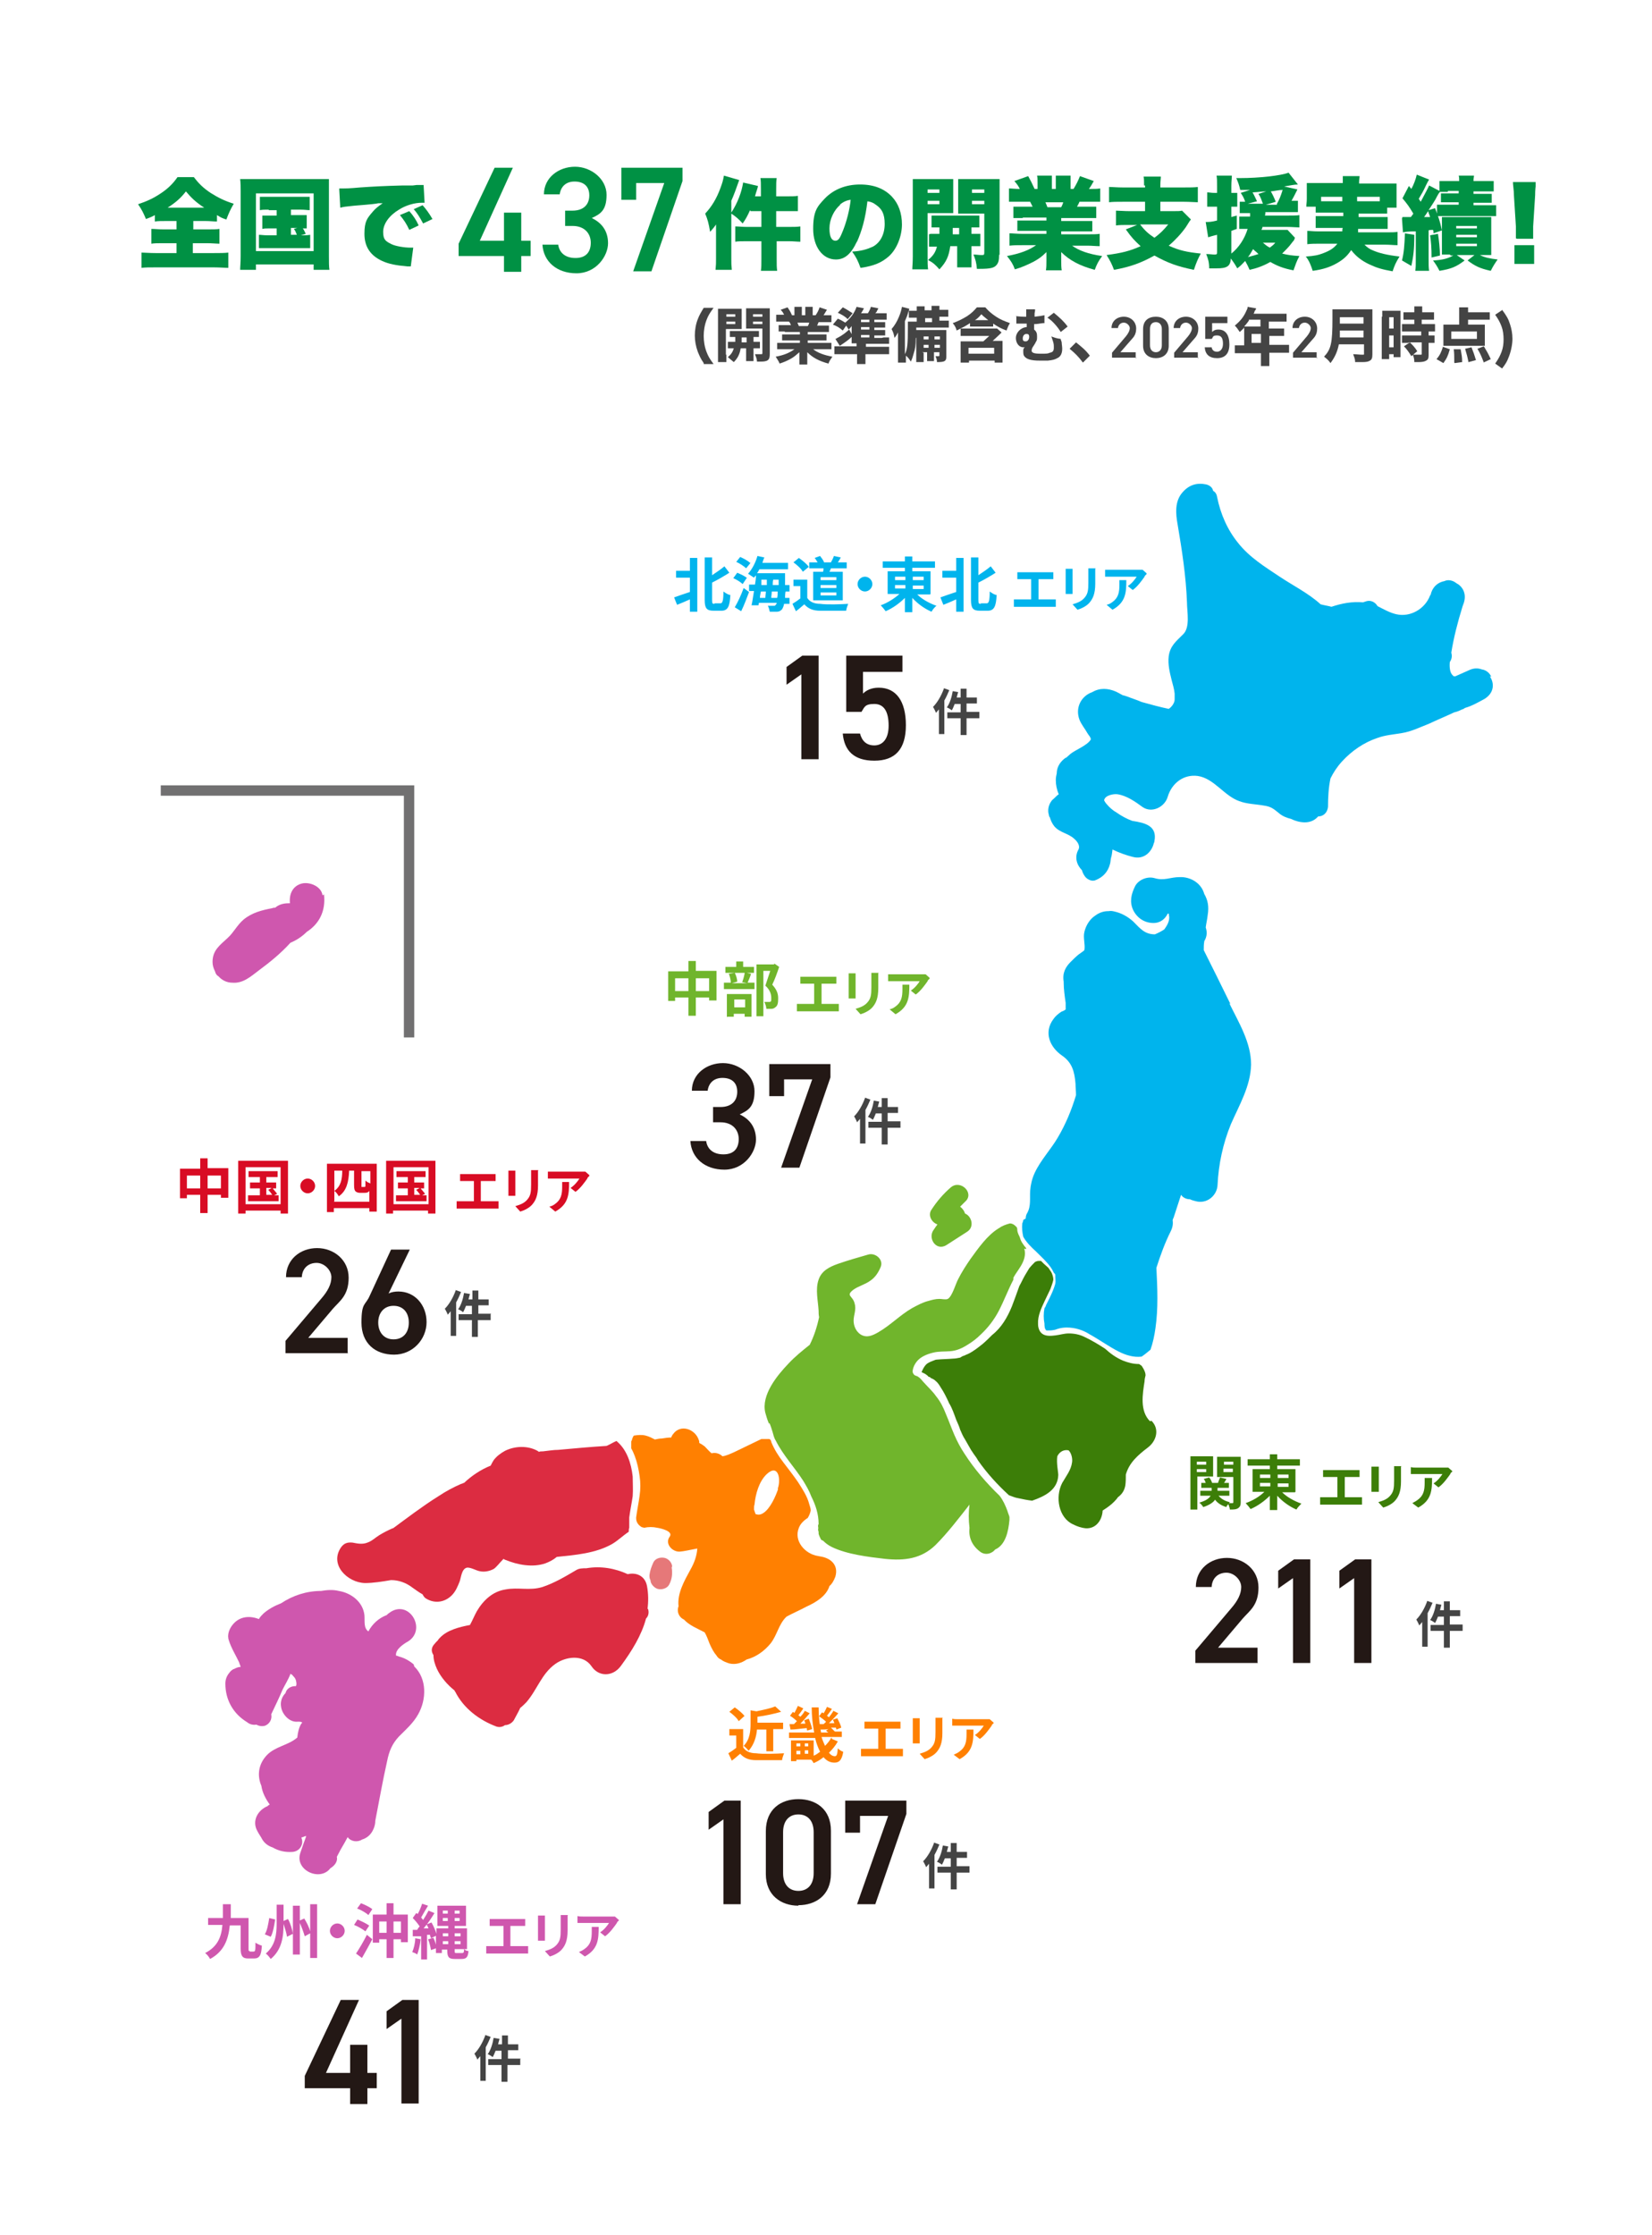 <?xml version="1.0" encoding="UTF-8"?>
<svg id="_レイヤー_2" xmlns="http://www.w3.org/2000/svg" xmlns:xlink="http://www.w3.org/1999/xlink" version="1.1" viewBox="0 0 335 453">
  <!-- Generator: Adobe Illustrator 29.3.1, SVG Export Plug-In . SVG Version: 2.1.0 Build 151)  -->
  <defs>
    <style>
      .st0 {
        fill: none;
      }

      .st1 {
        fill: #ff8001;
      }

      .st2 {
        fill: #d80c24;
      }

      .st3 {
        fill: #444;
      }

      .st4 {
        fill: #00b4ed;
      }

      .st5 {
        fill: #3c7e08;
      }

      .st6 {
        fill: #dc2c41;
      }

      .st7 {
        isolation: isolate;
      }

      .st8 {
        clip-path: url(#clippath-17);
      }

      .st9 {
        clip-path: url(#clippath-19);
      }

      .st10 {
        clip-path: url(#clippath-11);
      }

      .st11 {
        clip-path: url(#clippath-16);
      }

      .st12 {
        clip-path: url(#clippath-18);
      }

      .st13 {
        clip-path: url(#clippath-10);
      }

      .st14 {
        clip-path: url(#clippath-15);
      }

      .st15 {
        clip-path: url(#clippath-13);
      }

      .st16 {
        clip-path: url(#clippath-14);
      }

      .st17 {
        clip-path: url(#clippath-12);
      }

      .st18 {
        clip-path: url(#clippath-31);
      }

      .st19 {
        clip-path: url(#clippath-32);
      }

      .st20 {
        clip-path: url(#clippath-33);
      }

      .st21 {
        clip-path: url(#clippath-34);
      }

      .st22 {
        clip-path: url(#clippath-35);
      }

      .st23 {
        clip-path: url(#clippath-39);
      }

      .st24 {
        clip-path: url(#clippath-30);
      }

      .st25 {
        clip-path: url(#clippath-36);
      }

      .st26 {
        clip-path: url(#clippath-37);
      }

      .st27 {
        clip-path: url(#clippath-38);
      }

      .st28 {
        clip-path: url(#clippath-27);
      }

      .st29 {
        clip-path: url(#clippath-29);
      }

      .st30 {
        clip-path: url(#clippath-26);
      }

      .st31 {
        clip-path: url(#clippath-28);
      }

      .st32 {
        clip-path: url(#clippath-20);
      }

      .st33 {
        clip-path: url(#clippath-21);
      }

      .st34 {
        clip-path: url(#clippath-22);
      }

      .st35 {
        clip-path: url(#clippath-23);
      }

      .st36 {
        clip-path: url(#clippath-24);
      }

      .st37 {
        clip-path: url(#clippath-25);
      }

      .st38 {
        clip-path: url(#clippath-41);
      }

      .st39 {
        clip-path: url(#clippath-42);
      }

      .st40 {
        clip-path: url(#clippath-43);
      }

      .st41 {
        clip-path: url(#clippath-44);
      }

      .st42 {
        clip-path: url(#clippath-45);
      }

      .st43 {
        clip-path: url(#clippath-40);
      }

      .st44 {
        fill: #70b52c;
      }

      .st45 {
        fill: #009144;
      }

      .st46 {
        clip-path: url(#clippath-1);
      }

      .st47 {
        clip-path: url(#clippath-3);
      }

      .st48 {
        clip-path: url(#clippath-4);
      }

      .st49 {
        clip-path: url(#clippath-2);
      }

      .st50 {
        clip-path: url(#clippath-7);
      }

      .st51 {
        clip-path: url(#clippath-6);
      }

      .st52 {
        clip-path: url(#clippath-9);
      }

      .st53 {
        clip-path: url(#clippath-8);
      }

      .st54 {
        clip-path: url(#clippath-5);
      }

      .st55 {
        fill: #231815;
      }

      .st56 {
        fill: #cf57ae;
      }

      .st57 {
        fill: #fff;
      }

      .st58 {
        fill: #e67879;
      }

      .st59 {
        fill: #717071;
      }

      .st60 {
        clip-path: url(#clippath);
      }
    </style>
    <clipPath id="clippath">
      <rect class="st0" width="335" height="453" rx="12" ry="12"/>
    </clipPath>
    <clipPath id="clippath-1">
      <path class="st0" d="M33.9,44.8c-1.1,0-1.9,0-2.5.1v-1.3c-.7.4-1,.5-1.8.8-.6-1.4-.8-1.8-1.6-3,1.8-.6,3.1-1.2,4.6-2.2,1.5-1,2.5-2,3.4-3.3h3.3c1,1.3,1.9,2.2,3.4,3.2,1.6,1,2.8,1.6,4.7,2.2-.7,1.2-1,1.9-1.5,3.2-.9-.3-1.1-.4-1.9-.9v1.3c-.7,0-1.4-.1-2.4-.1h-2.4v1.7h2.8c1.1,0,2,0,2.5-.1v3c-.6,0-1.5-.1-2.6-.1h-2.8v2h4.3c1.2,0,2.2,0,2.9-.1v3.1c-.7,0-1.7-.1-2.9-.1h-11.9c-1.2,0-2.1,0-2.8.1v-3.1c.6,0,1.6.1,2.8.1h4.3v-2h-2.6c-1.1,0-1.9,0-2.5.1v-3c.7,0,1.4.1,2.5.1h2.6v-1.7h-2.1ZM41.4,42.1c-1.8-1.2-2.6-2-3.7-3.3-1,1.3-2,2.2-3.7,3.3h7.4Z"/>
    </clipPath>
    <clipPath id="clippath-2">
      <path class="st0" d="M48.8,38.7c0-.8,0-1.5-.1-2.4.7,0,1.2,0,2.4,0h13.3c.9,0,1.6,0,2.3,0,0,.7,0,1.4,0,2.4v13.2c0,1.2,0,2.1.1,2.8h-3.2v-1.1h-11.7v1.1h-3.2c0-.7.1-1.4.1-2.8v-13.2ZM51.9,50.9h11.7v-11.7h-11.7v11.7ZM54.5,42.5c-.9,0-1.2,0-1.8.1v-2.7c.5,0,.8,0,1.8,0h6.5c.9,0,1.3,0,1.8,0v2.7c-.6,0-.9-.1-1.8-.1h-2v1.1h1.6c.9,0,1.1,0,1.6,0v2.7c-.3,0-.4,0-.8,0,.3.4.3.5.6,1.1l-1,.3c1,0,1.3,0,1.9-.1v2.7c-.5,0-.9,0-1.8,0h-6.8c-1,0-1.3,0-1.8,0v-2.7c.5,0,.9.1,1.8.1h1.8v-1.4h-1.3c-.9,0-1.1,0-1.6.1v-2.7c.5,0,.8,0,1.6,0h1.3v-1.1h-1.6ZM59,47.6h1.2c-.2-.5-.3-.8-.6-1.2l.7-.2h-1.3s0,1.4,0,1.4Z"/>
    </clipPath>
    <clipPath id="clippath-3">
      <path class="st0" d="M68.8,38.2c.3,0,.6,0,.8,0,.5,0,1.2,0,3.4-.2,2.9-.2,4.8-.3,8.6-.4h2.1c0,0,.8-.1.8-.1.7,0,.8,0,.9,0s.2,0,.5,0l.2,3.6c-.3,0-.4,0-.6,0-1.4,0-3.2.5-4.6,1.4-2,1.2-3.2,2.9-3.2,4.5s.5,1.9,1.7,2.5c.8.4,2.6.7,3.8.7s.3,0,.6,0l-.5,3.8c-.3,0-.3,0-.7,0-2.3-.2-3.8-.5-5.1-1.1-2.4-1.1-3.6-2.9-3.6-5.5s.6-3.2,1.7-4.5c.5-.6,1-1,2-1.7h-.9c-.4.1-1.1.2-4.9.5-1.9.2-2,.2-2.8.4l-.2-3.6ZM83,42.8c.8.9,1.4,1.8,1.9,2.9l-1.9.9c-.6-1.3-1.1-2-1.9-3l1.9-.8ZM85.7,41.6c.7.8,1.3,1.6,2,2.8l-1.9.9c-.7-1.3-1.2-2.1-1.9-2.9l1.8-.8Z"/>
    </clipPath>
    <clipPath id="clippath-4">
      <path class="st0" d="M152.1,42.6c-.5,1.1-.8,1.7-1.5,2.7-.8-.9-1.4-1.4-2.3-2v9.1c0,.9,0,1.3.1,2.3h-3.3c.1-1,.1-1.4.1-2.3v-4.9c0-.3,0-1,0-2-.4.6-.6.8-1.2,1.5-.3-1.8-.5-2.5-1-3.7,1.3-1.4,2.3-3,3.1-5.2.4-1.1.5-1.4.7-2.5l3.1.9c-.6,1.7-1.1,3.1-1.6,4.2v2.4c1.3-2,2.1-4.2,2.4-6.1l3,.7c0,.3-.3,1-.6,2.1h1.2v-1.5c0-1.1,0-1.6-.1-2.2h3.3c-.1.7-.1,1.1-.1,2.2v1.5h2.1c1,0,1.7,0,2.3-.1v3.1c-1.1,0-1.6,0-2.3,0h-2.1v3.2h2.5c1,0,1.7,0,2.4-.1v3.1c-.7,0-1.4-.1-2.3-.1h-2.5v3.5c0,1.3,0,1.8.1,2.5h-3.3c.1-.7.1-1.3.1-2.5v-3.5h-2.9c-1.1,0-1.8,0-2.4.1v-3.1c.7,0,1.4.1,2.4.1h2.9v-3.2h-2.2Z"/>
    </clipPath>
    <clipPath id="clippath-5">
      <path class="st0" d="M173.8,48.9c-1.2,2.6-2.5,3.7-4.3,3.7-2.7,0-4.6-2.6-4.6-6.2s.8-4.5,2.3-6.1c1.8-1.9,4.3-2.9,7.2-2.9s5,.9,6.5,2.5c1.3,1.4,2,3.3,2,5.6s-1,5-2.7,6.5c-1.4,1.2-2.9,1.9-5.7,2.3-.5-1.4-.9-2.2-1.7-3.3,1.9-.1,3.1-.5,4.2-1,1.5-.8,2.4-2.5,2.4-4.6s-.6-3.1-1.8-3.9c-.5-.4-1-.6-1.7-.7-.4,3.4-1.1,6-2.2,8.4M170.4,41.5c-1.3,1.1-2.2,3-2.2,4.8s.5,2.5,1.2,2.5,1-.7,1.6-2.2c.7-1.8,1.3-4.1,1.5-6.1-.8.1-1.5.4-2.2,1h0Z"/>
    </clipPath>
    <clipPath id="clippath-6">
      <rect class="st0" x="28" y="31" width="283.4" height="41.9"/>
    </clipPath>
    <clipPath id="clippath-7">
      <rect class="st0" x="128" y="35" width="184" height="38"/>
    </clipPath>
    <clipPath id="clippath-8">
      <path class="st0" d="M188.1,51.9c0,1.3,0,2,.1,2.7h-3.2c0-.6.1-1.3.1-2.7v-13.3c0-1.1,0-1.6,0-2.3.5,0,1,0,2,0h4.2c1.1,0,1.5,0,2,0,0,.6,0,1,0,1.8v3.4c0,1,0,1.3,0,1.7-.4,0-1.1,0-1.6,0h-3.6v8.7h0ZM188.1,39.1h2.4v-.7h-2.4v.7ZM188.1,41.4h2.4v-.7h-2.4v.7ZM188.7,47.4c.5,0,.9,0,1.8,0,0-.2,0-.7,0-1.3-.7,0-1.1,0-1.6,0v-2.4c.6,0,1.1,0,2.1,0h5.4c1.1,0,1.6,0,2.2,0v2.4c-.5,0-.7,0-1.6,0v1.3c.9,0,1.3,0,1.8,0v2.5c-.6,0-.9,0-1.8,0v2.6c0,.9,0,1.3,0,1.7h-2.9c0-.5,0-.8,0-1.7v-2.6h-1.4c-.3,2.1-.8,3.2-2.2,4.7-.8-.9-1.2-1.3-2.3-1.9,1.1-.9,1.5-1.6,1.8-2.7-.8,0-1.2,0-1.6,0v-2.5h0ZM193.2,46.2c0,.5,0,.8,0,1.3h1.3v-1.3h-1.3ZM202.6,51.6c0,1.1-.1,1.6-.5,2.1-.5.6-1.2.8-3.5.8s-.2,0-.5,0c-.1-1.3-.3-1.9-.7-2.9.6,0,1.1.1,1.6.1s.6,0,.6-.5v-7.9h-3.7c-.6,0-1,0-1.6,0,0-.4,0-.8,0-1.8v-3.4c0-.7,0-1.3,0-1.8.5,0,1,0,2,0h4.4c1,0,1.5,0,2,0,0,.6,0,1.2,0,2.3v13.1h0ZM197.1,39.1h2.5v-.7h-2.5v.7ZM197.1,41.4h2.5v-.7h-2.5v.7Z"/>
    </clipPath>
    <clipPath id="clippath-9">
      <rect class="st0" x="28" y="31" width="284" height="42"/>
    </clipPath>
    <clipPath id="clippath-10">
      <path class="st0" d="M207.4,44.2c-.9,0-1.3,0-1.9,0v-2.3c.6,0,1,0,1.9,0h2c-.2-.4-.3-.6-.5-1h-1.8c-1,0-1.8,0-2.5,0v-2.7c.6,0,1.2.1,2.2.1-.3-.6-.5-.9-1.1-1.6l2.8-1c.5.9.7,1.3,1.3,2.6h.6v-1.3c0-.6,0-1-.1-1.4h3c0,.3,0,.7,0,1.3v1.4h.8v-1.4c0-.6,0-.9,0-1.3h3c0,.3,0,.8,0,1.4v1.3h.6c.6-1,.9-1.6,1.3-2.6l2.8,1c-.4.7-.6,1.1-1,1.6,1.2,0,1.6,0,2.3-.1v2.7c-.7,0-1.5,0-2.5,0h-1.7c-.2.5-.3.6-.5,1h1.9c.9,0,1.4,0,2,0v2.3c-.6,0-1.1,0-2,0h-5.1v.6h4.3c.8,0,1.4,0,2,0v2.1c-.6,0-1.1,0-2,0h-4.3v.6h5.2c1.2,0,2,0,2.6-.1v2.5c-.8,0-1.6-.1-2.5-.1h-3.1c1.4,1,3.3,1.7,6.1,2.1-.8,1.1-1.1,1.7-1.5,2.8-3-.8-5.1-1.9-6.8-3.6,0,.5,0,.6,0,1.1v.6c0,.8,0,1.4.1,2h-3.2c.1-.6.1-1.2.1-2v-.6c0-.5,0-.6,0-1.1-1,1-1.6,1.4-2.7,2-1.2.6-2.3,1.1-3.7,1.5-.4-1.1-.8-1.7-1.6-2.7,2.7-.5,4.5-1.2,5.9-2.2h-2.8c-1,0-1.8,0-2.6.1v-2.5c.7,0,1.5.1,2.6.1h4.9v-.6h-4c-.8,0-1.4,0-1.9,0v-2.1c.6,0,1.1,0,1.9,0h4v-.6h-4.8ZM215.2,42c.2-.4.3-.6.4-1h-3.6c.2.5.3.7.4,1h2.8Z"/>
    </clipPath>
    <clipPath id="clippath-11">
      <rect class="st0" x="28" y="31" width="284" height="42"/>
    </clipPath>
    <clipPath id="clippath-12">
      <path class="st0" d="M232,37.6c0-.9,0-1.3-.1-1.8h3.5c0,.4-.1.9-.1,1.8v.4h4.8c1.2,0,2.1,0,2.8-.1v3.1c-.6,0-1.6-.1-2.8-.1h-4.8v1.9h2.7c.8,0,1.3,0,1.7-.1l1.8,1.8c-.2.2-.5.7-1,1.5-.9,1.3-2.2,2.7-3.5,3.8,2.2,1,3.7,1.3,6.5,1.6-.6,1.1-.9,1.8-1.4,3.3-3.4-.7-5.3-1.4-8-2.9-2.7,1.5-4.9,2.3-8.2,2.9-.4-1.1-.8-1.9-1.5-3,3-.4,4.7-.8,6.9-1.8-1.2-1.1-1.8-1.7-3-3.4l2.3-.9h-1.7c-1,0-1.9,0-2.6.1v-3c.6,0,1.7.1,2.7.1h3.2v-1.9h-4.5c-1.2,0-2.1,0-2.8.1v-3.1c.7,0,1.6.1,2.8.1h4.5v-.4h0ZM231.2,45.5c1,1.3,1.7,1.9,2.9,2.7,1.2-.9,1.8-1.5,2.8-2.7h-5.7Z"/>
    </clipPath>
    <clipPath id="clippath-13">
      <rect class="st0" x="28" y="31" width="284" height="42"/>
    </clipPath>
    <clipPath id="clippath-14">
      <path class="st0" d="M262.4,48.7c-.2.2-.4.5-.8,1-.4.5-1,1.1-1.6,1.7,1.2.3,1.9.4,3.5.5-.6,1.1-.8,1.8-1.2,2.9-2.1-.4-3.3-.9-4.7-1.7-1.4.8-2.8,1.3-4.2,1.6-.3-.7-.5-1.1-.9-1.8-.6.6-.8.9-1.6,1.5-.5-.9-.8-1.3-1.3-2-.1,1.6-.8,2-2.9,2s-.8,0-1.5,0c0-1.2-.2-1.9-.6-2.9.8,0,1.2.1,1.7.1s.5-.1.5-.6v-3.4c-.9.2-1.5.4-1.8.5l-.5-3.1c.6,0,1.2,0,2.3-.3v-2.8h-.6c-.5,0-.8,0-1.4,0v-2.9c.5,0,.8.1,1.4.1h.6v-1.4c0-1.1,0-1.5-.1-2.1h3.1c0,.6-.1,1-.1,2.1v1.4h.4c.3,0,.5,0,.8,0v2.8c-.4,0-.6,0-.8,0h-.4v2.1c.4-.1.6-.2,1.1-.3v2.7s-1.1.4-1.1.4v4.6c1.5-1.2,2.7-3,3.3-5-.9,0-1.2,0-1.7,0v-2.5c.6,0,1.1,0,1.8,0h.4c0-.2,0-.4,0-.7h-.4c-.6,0-1.1,0-1.7,0v-2.3c.3,0,.7,0,1.1,0-.2-.7-.5-1.2-.9-1.8l1.9-.6c-.8,0-1,0-2,0-.2-.9-.4-1.5-.8-2.4h.8c3.8,0,8.3-.5,9.8-1.1l1.9,2.4c-.7,0-1.6.2-2.8.4l2.7.6c-.7,1.4-.8,1.6-1.2,2.3.7,0,.9,0,1.3,0v2.3c-.6,0-1.2,0-2,0h-4.6c0,.2,0,.5-.1.7h4.6c1.1,0,1.9,0,2.4-.1v2.5c-.5,0-1.5-.1-2.4-.1h-5.1c0,.3-.1.3-.2.6h3.6c1,0,1.4,0,1.7,0l1.5,1.6h0ZM257,38.8c-1.2,0-1.3.1-3,.2.4.7.5,1,.9,1.8l-1.9.5h3.1c-.3-.8-.4-1.2-.9-2l1.9-.6ZM253.1,52.1c.8-.2,1.5-.4,2.1-.6-.5-.5-.7-.6-1.1-1-.4.7-.6,1.1-1.1,1.7ZM256.1,49.2c.5.4.8.7,1.4,1,.5-.4.7-.5,1.1-1h-2.5ZM258.9,41.4c.5-.9.8-1.6,1.2-2.9-.7,0-1.5.2-2.4.3.4.7.6,1.1,1,2.1l-2,.6h2.3Z"/>
    </clipPath>
    <clipPath id="clippath-15">
      <rect class="st0" x="28" y="31" width="284" height="42"/>
    </clipPath>
    <clipPath id="clippath-16">
      <path class="st0" d="M268.6,43.1c-1,0-1.4,0-1.8,0v-1.2h-1.9c0-.5.1-.9.1-1.6v-1.6c0-.5,0-.9,0-1.6.6,0,1.3,0,2.4,0h4.9c0-.7,0-1,0-1.4h3.4c0,.4-.1.7-.1,1.3v.2h5.2c1.1,0,1.7,0,2.4,0,0,.6,0,1,0,1.6v1.7c0,.6,0,1,0,1.6h-1.9v1.2c-.5,0-.8,0-1.9,0h-3.9c0,.2,0,.5,0,.7h4c1.1,0,1.4,0,1.9,0v2.4c-.5,0-.8,0-1.9,0h-4.1c0,.4,0,.4,0,.7h5.7c1.2,0,1.7,0,2.3-.1v2.7c-.8,0-1.5-.1-2.5-.1h-4.2c.5.5,1,.9,1.8,1.2,1.2.5,2.7.9,5.3,1.2-.8,1.3-1,1.8-1.4,3-2.2-.4-3.2-.7-4.7-1.4-1.5-.7-2.7-1.6-3.7-2.9-.8,1.2-1.6,1.9-2.8,2.6-1.4.8-2.8,1.3-5,1.6-.4-1.2-.7-2-1.4-2.9,1.7-.1,2.6-.3,3.6-.7,1.3-.5,2.1-1,2.8-1.9h-3.7c-.8,0-1.6,0-2.4.1v-2.7c.6,0,1.1.1,2.2.1h4.9c0-.3,0-.5.1-.7h-3.6c-1.1,0-1.4,0-1.9,0v-2.4c.5,0,.8,0,1.9,0h3.7c0-.3,0-.5,0-.7h-3.6,0ZM267.9,39.9v.9h4.3c0-.4,0-.5,0-.9h-4.3ZM275.2,39.9c0,.6,0,.6,0,.9h4.6v-.9h-4.6Z"/>
    </clipPath>
    <clipPath id="clippath-17">
      <rect class="st0" x="28" y="31" width="284" height="42"/>
    </clipPath>
    <clipPath id="clippath-18">
      <path class="st0" d="M284.4,44c.6,0,.6,0,1.4,0h.3c.2-.3.4-.5.5-.7-.9-1.5-1.2-1.9-2.2-3.1l1.3-2.5.5.6c.5-.9.9-2,1.1-2.9l2.5,1c-.2.3-.3.5-.6,1.1-.6,1.3-.9,1.8-1.5,2.8.2.3.2.3.4.6.9-1.7,1.5-2.8,1.7-3.3l2.1,1.1v-2c.6,0,1,0,1.9,0h2.1c0-.5,0-.8-.1-1.1h3.1c0,.3-.1.5-.1,1.1h2.2c.9,0,1.3,0,1.9,0v2.1c-.4,0-.8,0-1.7,0h-2.4v.5h2.1c.7,0,1.1,0,1.6,0v1.8c-.4,0-.7,0-1.6,0h-2.1v.5h2.7c.9,0,1.2,0,1.9,0v2.2c-.6,0-1,0-1.9,0h-8.1c-.8,0-1.6,0-1.8,0,.4,1.1.6,2,.8,2.9l-1.7.6c0-.4,0-.4-.1-.7-.3,0-.7,0-.9.1v5.7c0,1.3,0,1.8.1,2.5h-2.8c.1-.7.1-1.2.1-2.5v-5.5c-1.4,0-2.2.1-2.6.2l-.2-2.8ZM286.8,47.6c0,3.1-.2,4.4-.6,6.3l-1.9-1.1c.4-1.6.5-3,.6-5.5l1.9.3ZM288.7,44c.4,0,.8,0,1.3,0-.1-.4-.2-.5-.4-1.2-.5.8-.6.9-.9,1.3ZM293.6,38.9c-.8,0-1.2,0-1.6,0-.2.2-.5.7-.9,1.5-.3.5-.6,1-1.4,2.2l1.3-.4c.2.5.3.7.4,1.1v-1.8c.5,0,.8,0,1.9,0h2.5v-.5h-2c-.8,0-1.2,0-1.6,0v-1.8c.5,0,.9,0,1.6,0h2v-.5h-2.2,0ZM291.6,47.4c.2,1.2.4,3.2.4,4.4l-1.7.4c0-1.9-.1-3.2-.3-4.5l1.6-.3ZM294,51.6c-.4,0-.9,0-1.6,0,0-.4,0-1.2,0-1.9v-4.2c0-.9,0-1.1,0-1.5.5,0,.6,0,1.6,0h6.7c1,0,1.2,0,1.7,0,0,.6,0,1.2,0,1.9v3.8c0,.7,0,1.4,0,2-.7,0-1.2,0-1.6,0h-.7c1,.5,1.9.7,3.6.9-.5.7-.9,1.3-1.4,2.3-2.3-.5-3.2-1-4.7-2.1l1.4-1.1h-3.6l1.6,1.1c-1.7,1.3-2.7,1.7-5.1,2.1-.5-1-.8-1.4-1.3-2.1,2-.1,3-.4,4.1-1h-.5ZM295.3,46.3h4.2v-.5h-4.2v.5ZM295.3,48.1h4.2v-.5h-4.2v.5ZM295.3,49.9h4.2v-.5h-4.2v.5Z"/>
    </clipPath>
    <clipPath id="clippath-19">
      <rect class="st0" x="28" y="31" width="284" height="42"/>
    </clipPath>
    <clipPath id="clippath-20">
      <path class="st0" d="M307.4,48.3c0-.5,0-.6,0-1s0-.6,0-1.4l-.4-6.3c0-1-.2-2.1-.2-2.7h4.7c-.1.8-.2,1.6-.2,2.7l-.4,6.3c0,.8,0,1.3,0,1.6s0,.4,0,.9h-3.3ZM307.1,53.5h4v-3.8h-4v3.8Z"/>
    </clipPath>
    <clipPath id="clippath-21">
      <rect class="st0" x="28" y="31" width="284" height="42"/>
    </clipPath>
    <clipPath id="clippath-22">
      <polygon class="st0" points="84 210.3 81.9 210.3 81.9 161.3 32.6 161.3 32.6 159.2 84 159.2 84 210.3"/>
    </clipPath>
    <clipPath id="clippath-23">
      <path class="st0" d="M228.4,117.6h-1.4c0,.3,0,.6,0,.9,0,1.6-.2,2.7-1.5,3.6-.4.3-.7.4-1.1.5l1.2,1c2.7-1.5,2.8-3.5,2.8-6h0ZM232.5,116.2l-.8-.7c-.2,0-.7,0-1,0h-5.4c-.4,0-.8,0-1.2,0v1.4c.5,0,.8,0,1.2,0h5.2c-.3.5-1,1.4-1.8,1.9l1,.8c1-.7,1.9-2,2.4-2.7,0-.2.3-.4.4-.5ZM217.5,115.3h-1.4c0,.2,0,.6,0,.8v3.4c0,.3,0,.7,0,.9h1.4c0-.2,0-.6,0-.9v-3.4c0-.3,0-.5,0-.8h0ZM222.2,115.2h-1.5c0,.3,0,.6,0,1v1.9c0,1.6-.1,2.3-.8,3.1-.6.7-1.4,1-2.4,1.3l1,1.1c.7-.2,1.8-.7,2.4-1.4.7-.8,1.2-1.8,1.2-3.9v-2c0-.4,0-.7,0-1h0ZM206.3,116v1.4c.2,0,.7,0,.9,0h1.9v4.1h-2.5c-.3,0-.7,0-1,0v1.5c.3,0,.7,0,1,0h6.6c.2,0,.6,0,.9,0v-1.5c-.3,0-.6,0-.9,0h-2.6v-4.1h2.1c.3,0,.6,0,.9,0v-1.4c-.3,0-.6,0-.9,0h-5.4c-.3,0-.7,0-.9,0ZM198.9,122.4c-.4,0-.5,0-.5-.8v-3.5c1.2-.6,2.4-1.3,3.5-2l-1-1.3c-.7.6-1.6,1.2-2.5,1.8v-3.6h-1.5v8.6c0,1.7.4,2.2,1.8,2.2h1.6c1.3,0,1.7-.9,1.8-3.2-.4,0-1-.4-1.4-.7,0,1.9-.2,2.4-.6,2.4h-1.2ZM193.9,115.7h-2.8v1.4h2.8v2.9c-1.2.4-2.4.8-3.2,1.1l.6,1.5c.8-.3,1.7-.7,2.6-1.1v2.5h1.5v-10.9h-1.5v2.6h0ZM188.7,120.4v-4.6h-3.7v-.7h4.6v-1.3h-4.6v-1h-1.5v1h-4.5v1.3h4.5v.7h-3.5v4.6h2.4c-1,.9-2.4,1.8-3.8,2.3.3.3.8.9,1,1.2,1.4-.6,2.8-1.6,3.9-2.7v2.9h1.5v-2.9c1.1,1.2,2.5,2.2,3.9,2.8.2-.4.7-1,1-1.2-1.4-.5-2.9-1.3-3.9-2.3h2.6ZM187.3,119.4h-2.2v-.7h2.2v.7ZM187.3,116.9v.7h-2.2v-.7h2.2ZM181.5,116.9h2.1v.7h-2.1v-.7ZM181.5,118.6h2.1v.7h-2.1v-.7ZM175.4,116.9c-.8,0-1.5.7-1.5,1.5s.7,1.5,1.5,1.5,1.5-.7,1.5-1.5-.7-1.5-1.5-1.5ZM163.7,117.5h-2.8v1.3h1.4v2.5c-.5.4-1.1.8-1.6,1.1l.7,1.5c.7-.5,1.2-1,1.7-1.4.8.9,1.8,1.3,3.2,1.3,1.4,0,3.8,0,5.3,0,0-.4.3-1.1.4-1.4-1.6.1-4.3.2-5.7,0-1.2,0-2.1-.4-2.6-1.2v-3.8h0ZM164,114.9c-.4-.6-1.3-1.3-2-1.8l-1.1.9c.7.5,1.6,1.3,1.9,1.9l1.1-.9ZM164.9,115.9v5.8h6v-5.8h-2.7c.1-.2.2-.4.3-.7h3.2v-1.2h-1.8c.2-.3.4-.6.6-1l-1.4-.3c-.1.4-.4.9-.6,1.3h-1.5.1c-.1-.4-.5-.9-.8-1.3l-1.1.4c.2.2.4.6.6.9h-1.7v1.2h2.9c0,.2,0,.4-.1.7h-2,0ZM169.6,120.7h-3.2v-.6h3.2v.6ZM169.6,119.2h-3.2v-.6h3.2v.6ZM169.6,117.6h-3.2v-.6h3.2v.6ZM160.1,119.9v-1.3h-.9c0-.5,0-1.1,0-1.8,0-.2,0-.6,0-.6h-5.7c.2-.2.3-.5.5-.8h5.8v-1.3h-5.2c.1-.3.2-.7.4-1.1l-1.4-.3c-.4,1.4-1.1,2.7-1.9,3.6.3.2.9.6,1.2.8.1-.2.3-.3.4-.5,0,.6-.1,1.3-.2,1.9h-1.2v1.3h1c-.2,1.1-.3,2.1-.5,2.9h1.4c0,.1.1-.5.1-.5h3.6c0,.2-.1.3-.2.4-.1.2-.2.2-.4.2s-.7,0-1.2,0c.2.3.3.8.4,1.2.6,0,1.2,0,1.5,0,.4,0,.7-.2,1-.5.1-.2.3-.5.4-1.1h1.1v-1.2h-.9c0-.4,0-.8.1-1.3h1ZM156.7,118.6c0-.4,0-.8.1-1.1h1.1c0,.4,0,.8,0,1.1h-1.2ZM154.5,117.5h1c0,.4,0,.8,0,1.1h-1.1v-1.1ZM155.3,119.9c0,.4-.1.9-.1,1.3h-1.1c0-.4.1-.8.2-1.3h1.1ZM156.4,121.2c0-.4.1-.8.1-1.3h1.2c0,.5,0,.9-.1,1.3h-1.3ZM150.3,123.9c.6-1.2,1.1-2.6,1.6-3.9l-1.1-.8c-.5,1.4-1.2,2.9-1.8,3.9l1.3.8h0ZM151.5,117.2c-.4-.4-1.3-.8-2-1.1l-.8,1.1c.7.3,1.5.8,1.9,1.2l.8-1.2h0ZM152.1,114.1c-.4-.4-1.3-.9-2-1.2l-.8,1c.7.3,1.6.9,2,1.3l.9-1.1h0ZM144.9,122.4c-.4,0-.5,0-.5-.8v-3.5c1.2-.6,2.4-1.3,3.5-2l-1-1.3c-.7.6-1.6,1.2-2.5,1.8v-3.6h-1.5v8.6c0,1.7.4,2.2,1.8,2.2h1.6c1.3,0,1.7-.9,1.8-3.2-.4,0-1-.4-1.4-.7,0,1.9-.2,2.4-.6,2.4h-1.2ZM139.9,115.7h-2.8v1.4h2.8v2.9c-1.2.4-2.4.8-3.2,1.1l.6,1.5c.8-.3,1.7-.7,2.6-1.1v2.5h1.5v-10.9h-1.5v2.6h0Z"/>
    </clipPath>
    <clipPath id="clippath-24">
      <path class="st0" d="M198.6,144.3h-2.6v-1.7h2.1v-1.2h-2.1v-1.8h-1.2v1.8h-.8c.1-.4.2-.8.3-1.1l-1.1-.2c-.2,1.2-.6,2.5-1.2,3.3.3.1.8.4,1,.6.2-.3.4-.8.6-1.3h1.2v1.7h-2.7v1.2h2.7v3.4h1.2v-3.4h2.6v-1.2ZM191.4,139.6c-.5,1.4-1.3,2.8-2.2,3.7.2.3.5.9.6,1.2.2-.2.4-.5.6-.7v5h1.1v-6.8c.4-.7.7-1.4,1-2.1l-1.1-.4Z"/>
    </clipPath>
    <clipPath id="clippath-25">
      <path class="st0" d="M290.4,299.6h-1.5c0,.3,0,.6,0,.9,0,1.6-.2,2.7-1.5,3.6-.4.3-.7.4-1,.6l1.2.9c2.7-1.5,2.8-3.5,2.8-6ZM294.5,298.2l-.8-.7c-.2,0-.7,0-1,0h-5.4c-.4,0-.8,0-1.2-.1v1.4c.5,0,.8,0,1.2,0h5.2c-.3.5-1,1.4-1.8,1.9l1,.8c1-.7,1.9-2,2.4-2.7,0-.2.3-.4.4-.5ZM279.5,297.3h-1.4c0,.2,0,.6,0,.8v3.4c0,.3,0,.7,0,.9h1.5c0-.2,0-.6,0-.9v-3.4c0-.3,0-.5,0-.8h0ZM284.2,297.2h-1.5c0,.3,0,.6,0,1v1.9c0,1.6-.1,2.3-.8,3.1-.6.7-1.4,1-2.4,1.3l1,1.1c.7-.2,1.8-.7,2.4-1.4.7-.8,1.2-1.8,1.2-3.9v-2c0-.4,0-.7,0-1ZM268.3,298v1.4c.2,0,.7,0,1,0h1.9v4.1h-2.5c-.3,0-.7,0-1,0v1.5c.3,0,.7,0,1,0h6.6c.2,0,.6,0,.9,0v-1.5c-.3,0-.6,0-.9,0h-2.6v-4.1h2.1c.3,0,.6,0,.9,0v-1.4c-.3,0-.6,0-.9,0h-5.4c-.3,0-.7,0-1,0h0ZM262.7,302.4v-4.6h-3.7v-.7h4.6v-1.3h-4.6v-1h-1.5v1h-4.5v1.3h4.5v.7h-3.5v4.6h2.4c-1,1-2.4,1.8-3.8,2.3.3.3.8.9,1,1.2,1.4-.6,2.8-1.6,3.9-2.7v2.9h1.5v-2.9c1.1,1.2,2.5,2.2,3.9,2.8.2-.4.7-.9,1-1.2-1.4-.5-2.9-1.3-3.9-2.3h2.6ZM261.3,301.4h-2.2v-.7h2.2v.7ZM261.3,298.9v.7h-2.2v-.7h2.2ZM255.5,298.9h2.1v.7h-2.1v-.7h0ZM255.5,300.6h2.1v.7h-2.1v-.7h0ZM251.5,295.3h-4.7v4.1h3.3v5.1c0,.1,0,.2-.2.2-.1,0-.4,0-.7,0,0,0,.2-.2.2-.2-1-.2-1.8-.7-2.3-1.3h2.2v-1h-2.4v-.6h2.3v-1h-1c.2-.2.3-.5.5-.8l-1.3-.3c-.1.3-.3.7-.4,1.1h-1.2c-.1-.3-.3-.8-.6-1.1l-1.1.3c.2.2.3.5.4.8h-.9v1h2.1v.6h-2.3v1h2.1c-.3.5-.9,1-2.3,1.4.3.2.7.7.8.9,1.2-.4,2-.9,2.4-1.5.5.7,1.3,1.2,2.3,1.5,0-.2.2-.4.4-.6.1.4.3.8.3,1.1.7,0,1.3,0,1.7-.3s.5-.6.5-1.2v-9.2h0ZM250.1,296.3v.6h-1.9v-.6h1.9ZM248.1,298.4v-.7h1.9v.7h-1.9ZM246,299.3v-4.1h-4.6v10.8h1.4v-6.7h3.2ZM242.7,298.4v-.6h1.9v.6h-1.9ZM244.6,296.3v.6h-1.9v-.6h1.9Z"/>
    </clipPath>
    <clipPath id="clippath-26">
      <path class="st0" d="M296.6,329.3h-2.6v-1.7h2.1v-1.2h-2.1v-1.8h-1.2v1.8h-.8c.1-.4.2-.8.3-1.1l-1.1-.2c-.2,1.2-.6,2.5-1.2,3.3.3.1.8.4,1,.6.2-.3.4-.8.6-1.3h1.2v1.7h-2.7v1.2h2.7v3.4h1.2v-3.4h2.6v-1.2h0ZM289.4,324.6c-.5,1.4-1.3,2.8-2.2,3.7.2.3.5.9.6,1.2.2-.2.4-.5.6-.7v5h1.1v-6.8c.4-.7.7-1.4,1-2.1l-1.1-.4h0Z"/>
    </clipPath>
    <clipPath id="clippath-27">
      <path class="st0" d="M184.4,199.6h-1.4c0,.3,0,.6,0,.9,0,1.6-.2,2.7-1.5,3.6-.4.3-.7.4-1.1.5l1.2,1c2.7-1.5,2.8-3.5,2.8-6h0ZM188.5,198.2l-.8-.7c-.2,0-.7,0-1,0h-5.4c-.4,0-.8,0-1.2,0v1.4c.5,0,.8,0,1.2,0h5.2c-.3.5-1,1.4-1.8,1.9l1,.8c1-.7,1.9-2,2.4-2.7,0-.2.3-.4.4-.5ZM173.5,197.3h-1.4c0,.2,0,.6,0,.8v3.4c0,.3,0,.7,0,.9h1.4c0-.2,0-.6,0-.9v-3.4c0-.3,0-.5,0-.8h0ZM178.2,197.2h-1.5c0,.3,0,.6,0,1v1.9c0,1.6-.1,2.3-.8,3.1-.6.7-1.4,1-2.4,1.3l1,1.1c.7-.2,1.8-.7,2.4-1.4.7-.8,1.2-1.8,1.2-3.9v-2c0-.4,0-.7,0-1h0ZM162.3,198v1.4c.2,0,.7,0,.9,0h1.9v4.1h-2.5c-.3,0-.7,0-1,0v1.5c.3,0,.7,0,1,0h6.6c.2,0,.6,0,.9,0v-1.5c-.3,0-.6,0-.9,0h-2.6v-4.1h2.1c.3,0,.6,0,.9,0v-1.4c-.3,0-.6,0-.9,0h-5.4c-.3,0-.7,0-.9,0ZM157,195.5h-.2c0,0-3.4,0-3.4,0v10.5h1.4v-9.2h1.4c-.3.9-.7,2.1-1,3,1,.9,1.2,1.8,1.2,2.5s0,.7-.3.8c-.1,0-.3,0-.4,0-.2,0-.4,0-.7,0,.2.4.4,1,.4,1.4.3,0,.7,0,1,0,.3,0,.6-.1.8-.3.5-.3.6-.9.6-1.8s-.2-1.7-1.2-2.8c.5-1,1-2.4,1.4-3.6l-1-.7h0ZM151,197.3c-.1.6-.3,1.3-.5,1.8l1,.2h-3.1l1.1-.3c0-.5-.2-1.2-.5-1.8l-1.2.2c.2.5.4,1.3.4,1.8h-1.4v1.3h6.2v-1.3h-1.4c.2-.5.5-1.1.7-1.8l-1.3-.3h0ZM147.5,206.1h1.3v-.6h2.2v.6h1.4v-4.6h-5v4.7h0ZM151.1,202.6v1.6h-2.2v-1.6h2.2ZM152.9,196h-2.2v-1.1h-1.4v1.1h-2.2v1.2h5.8v-1.2h0ZM141.1,196.9v-2.1h-1.5v2.1h-4.1v6h1.4v-.7h2.7v3.7h1.5v-3.7h2.7v.6h1.5v-6h-4.2ZM136.9,200.9v-2.6h2.7v2.6h-2.7ZM141.1,200.9v-2.6h2.7v2.6h-2.7Z"/>
    </clipPath>
    <clipPath id="clippath-28">
      <path class="st0" d="M182.6,227.3h-2.6v-1.7h2.1v-1.2h-2.1v-1.8h-1.2v1.8h-.8c.1-.4.2-.8.3-1.1l-1.1-.2c-.2,1.2-.6,2.5-1.2,3.3.3.1.8.4,1,.6.2-.3.4-.8.6-1.3h1.2v1.7h-2.7v1.2h2.7v3.4h1.2v-3.4h2.6v-1.2ZM175.4,222.6c-.5,1.4-1.3,2.8-2.2,3.7.2.3.5.9.6,1.2.2-.2.4-.5.6-.7v5h1.1v-6.8c.4-.7.7-1.4,1-2.1l-1.1-.4Z"/>
    </clipPath>
    <clipPath id="clippath-29">
      <path class="st0" d="M197.4,350.6h-1.4c0,.3,0,.6,0,.9,0,1.6-.2,2.7-1.5,3.6-.4.3-.7.4-1.1.6l1.2.9c2.7-1.5,2.8-3.5,2.8-6h0ZM201.5,349.2l-.8-.7c-.2,0-.7,0-1,0h-5.4c-.4,0-.8,0-1.2-.1v1.4c.5,0,.8,0,1.2,0h5.2c-.3.5-1,1.4-1.8,1.9l1,.8c1-.7,1.9-2,2.4-2.7,0-.2.3-.4.4-.5ZM186.5,348.3h-1.4c0,.2,0,.6,0,.8v3.4c0,.3,0,.7,0,.9h1.4c0-.2,0-.6,0-.9v-3.4c0-.3,0-.5,0-.8h0ZM191.2,348.2h-1.5c0,.3,0,.6,0,1v1.9c0,1.6-.1,2.3-.8,3.1-.6.7-1.4,1-2.4,1.3l1,1.1c.7-.2,1.8-.7,2.4-1.4.7-.8,1.2-1.8,1.2-3.9v-2c0-.4,0-.7,0-1h0ZM175.3,349v1.4c.2,0,.7,0,.9,0h1.9v4.1h-2.5c-.3,0-.7,0-1,0v1.5c.3,0,.7,0,1,0h6.6c.2,0,.6,0,.9,0v-1.5c-.3,0-.6,0-.9,0h-2.6v-4.1h2.1c.3,0,.6,0,.9,0v-1.4c-.3,0-.6,0-.9,0h-5.4c-.3,0-.7,0-.9,0ZM168.6,352.2c-.3.6-.8,1.2-1.3,1.7-.2-.5-.5-1.1-.7-1.8h4.1v-1.1h-1.4c-.2-.2-.5-.5-.8-.8h1c0,0,.1.2.1.4l1-.4c-.1-.5-.5-1.3-.8-1.9l-.9.3c.1.2.2.4.3.7h-1.1c.6-.6,1.3-1.3,1.9-2l-1-.5c-.2.4-.6.9-.9,1.3-.1-.1-.3-.2-.4-.3.3-.4.7-.9,1-1.4l-1-.4c-.2.4-.4.9-.7,1.3l-.3-.2-.6.8c.4.3,1,.7,1.4,1.1-.1.2-.3.3-.5.5h-.8s.2,1.1.2,1.1c.5,0,1,0,1.6-.1l-.5.3c.1.1.3.3.5.4h-1.5c-.3-1.5-.5-3.3-.5-5.1h-1.4c0,1.8.2,3.5.5,5.1h-5.1v1.1h5.3c.2,1,.6,2,1,2.8-.4.3-.8.6-1.3.8v-3.1h-4.6v4.2h1.1v-.3h3c.2.2.4.5.5.7.7-.3,1.4-.7,2-1.2.6.7,1.3,1.1,2.2,1.1s1.5-.4,1.8-2.2c-.4-.1-.8-.4-1.1-.7-.1,1.2-.2,1.6-.6,1.6s-.8-.2-1.2-.7c.7-.7,1.3-1.4,1.8-2.3l-1.2-.5h0ZM163.9,354h-.7v-.6h.7v.6ZM162.3,353.4v.6h-.8v-.6h.8ZM161.5,354.9h.8v.7h-.8v-.7ZM163.2,355.5v-.7h.7v.7h-.7ZM160.1,349.5l.2,1.1c.9,0,2.1-.2,3.3-.3,0,.2,0,.3.1.5l1-.3c-.1-.5-.4-1.4-.7-2.1l-.9.3c0,.2.2.4.2.7h-1c.6-.6,1.3-1.4,1.9-2.1l-1-.5c-.2.4-.5.8-.9,1.2-.1-.1-.3-.2-.4-.3.3-.4.7-.9,1-1.4l-1.1-.5c-.2.4-.4.9-.7,1.4-.1,0-.2-.1-.3-.2l-.6.8c.5.3,1,.7,1.4,1.1-.2.2-.4.4-.6.6h-.9s0,0,0,0ZM150.7,350.5h-2.8v1.3h1.4v2.5c-.5.4-1.1.8-1.6,1.1l.7,1.5c.7-.5,1.2-1,1.7-1.4.8.9,1.8,1.3,3.2,1.3,1.4,0,3.8,0,5.3,0,0-.4.3-1.1.4-1.4-1.6.1-4.3.2-5.7,0-1.2,0-2.1-.4-2.6-1.2v-3.8h0ZM151,347.9c-.4-.6-1.3-1.3-2-1.8l-1.1.9c.7.5,1.6,1.3,1.9,1.9l1.1-1h0ZM155.4,350.5v4.5h1.4v-4.5h2v-1.3h-5.2v-1.2c1.6-.2,3.4-.6,4.8-1l-1.2-1.1c-.9.4-2.4.7-3.8,1l-1.2-.2v2.7c0,1.4-.1,3.2-1.4,4.5.3.2.8.7,1,1,1.1-1.2,1.6-2.9,1.7-4.3h1.9,0Z"/>
    </clipPath>
    <clipPath id="clippath-30">
      <path class="st0" d="M196.6,378.3h-2.6v-1.7h2.1v-1.2h-2.1v-1.8h-1.2v1.8h-.8c.1-.4.2-.8.3-1.1l-1.1-.2c-.2,1.2-.6,2.5-1.2,3.3.3.1.8.4,1,.6.2-.3.4-.8.6-1.3h1.2v1.7h-2.7v1.2h2.7v3.4h1.2v-3.4h2.6v-1.2ZM189.4,373.6c-.5,1.4-1.3,2.8-2.2,3.7.2.3.5.9.6,1.2.2-.2.4-.5.6-.7v5h1.1v-6.8c.4-.7.7-1.4,1-2.1l-1.1-.4Z"/>
    </clipPath>
    <clipPath id="clippath-31">
      <path class="st0" d="M115.4,239.6h-1.4c0,.3,0,.6,0,.9,0,1.6-.2,2.7-1.5,3.6-.4.3-.7.4-1.1.5l1.2,1c2.7-1.5,2.8-3.5,2.8-6ZM119.5,238.2l-.8-.7c-.2,0-.7,0-1,0h-5.4c-.4,0-.8,0-1.2,0v1.4c.5,0,.8,0,1.2,0h5.2c-.3.5-1,1.4-1.8,1.9l1,.8c1-.7,1.9-2,2.4-2.7,0-.2.3-.4.4-.5ZM104.5,237.3h-1.4c0,.2,0,.6,0,.8v3.4c0,.3,0,.7,0,.9h1.4c0-.2,0-.6,0-.9v-3.4c0-.3,0-.5,0-.8ZM109.2,237.2h-1.5c0,.3,0,.6,0,1v1.9c0,1.6-.1,2.3-.8,3.1-.6.7-1.4,1-2.4,1.3l1,1.1c.7-.2,1.8-.7,2.4-1.4.7-.8,1.2-1.8,1.2-3.9v-2c0-.4,0-.7,0-1ZM93.3,238v1.4c.2,0,.7,0,.9,0h1.9v4.1h-2.5c-.3,0-.7,0-1,0v1.5c.3,0,.7,0,1,0h6.6c.2,0,.7,0,.9,0v-1.5c-.3,0-.6,0-.9,0h-2.7v-4.1h2.1c.3,0,.6,0,.9,0v-1.4c-.3,0-.6,0-.9,0h-5.4c-.3,0-.7,0-.9,0ZM78.3,235.3v10.7h1.4v-.6h7.1v.6h1.5v-10.7h-10.1,0ZM79.8,244.1v-7.5h7.1v7.5h-7.1ZM85.6,242.3l.6-.3c-.2-.3-.6-.7-.9-1.1h.7v-1.2h-2v-1.1h2.3v-1.2h-5.9v1.2h2.3v1.1h-2v1.2h2v1.4h-2.4v1.2h6.2v-1.2h-.8ZM84,240.8h1.1l-.7.4c.3.3.6.7.8,1h-1.2v-1.4h0ZM66.3,235.9v9.8h1.4v-.8h7.2v.7h1.5v-9.7h-10.1ZM74.9,239.8c-.3-.1-.6-.3-.8-.5,0,.5,0,.8,0,1,0,.2,0,.2-.1.3,0,0-.1,0-.2,0h-.3c0,0-.1,0-.2,0,0,0,0-.1,0-.3v-2.9h1.8v2.5h0ZM69.4,237.3c0,1.8-.3,3.2-1.6,4.1v-4.1h1.6ZM67.8,243.5v-2.1c.3.2.7.7.9,1.1,1.6-1.1,2-2.9,2.1-5.2h1v2.9c0,.8.1,1.1.3,1.3.2.2.6.3.9.3h.8c.2,0,.6,0,.7-.1.2,0,.3-.2.4-.3v2.2h-7.2,0ZM62.4,238.9c-.8,0-1.5.7-1.5,1.5s.7,1.5,1.5,1.5,1.5-.7,1.5-1.5-.7-1.5-1.5-1.5ZM48.3,235.3v10.7h1.5v-.6h7.1v.6h1.5v-10.7h-10.1,0ZM49.8,244.1v-7.5h7.1v7.5h-7.1ZM55.6,242.3l.6-.3c-.2-.3-.6-.7-.9-1.1h.7v-1.2h-2v-1.1h2.3v-1.2h-5.9v1.2h2.3v1.1h-2v1.2h2v1.4h-2.4v1.2h6.2v-1.2h-.8ZM54,240.8h1.1l-.7.4c.3.3.6.7.8,1h-1.2v-1.4h0ZM42.1,236.9v-2.1h-1.5v2.1h-4.1v6h1.4v-.7h2.7v3.7h1.5v-3.7h2.7v.6h1.5v-6h-4.2ZM37.9,240.9v-2.6h2.7v2.6h-2.7ZM42.1,240.9v-2.6h2.7v2.6h-2.7Z"/>
    </clipPath>
    <clipPath id="clippath-32">
      <path class="st0" d="M99.6,266.3h-2.6v-1.7h2.1v-1.2h-2.1v-1.8h-1.2v1.8h-.8c.1-.4.2-.8.3-1.1l-1.2-.2c-.2,1.2-.6,2.5-1.2,3.3.3.1.8.4,1,.6.2-.3.4-.8.6-1.3h1.2v1.7h-2.7v1.2h2.7v3.4h1.2v-3.4h2.6v-1.2ZM92.4,261.6c-.5,1.4-1.3,2.8-2.2,3.7.2.3.5.9.6,1.2.2-.2.4-.5.6-.7v5h1.1v-6.8c.4-.7.7-1.4,1-2.1l-1.1-.4Z"/>
    </clipPath>
    <clipPath id="clippath-33">
      <path class="st0" d="M121.4,390.6h-1.4c0,.3,0,.6,0,.9,0,1.6-.2,2.7-1.5,3.6-.4.3-.7.4-1.1.6l1.2.9c2.7-1.5,2.8-3.5,2.8-6ZM125.5,389.2l-.8-.7c-.2,0-.7,0-1,0h-5.4c-.4,0-.8,0-1.2-.1v1.4c.5,0,.8,0,1.2,0h5.2c-.3.5-1,1.4-1.8,1.9l1,.8c1-.7,1.9-2,2.4-2.7,0-.2.3-.4.4-.5ZM110.5,388.3h-1.4c0,.2,0,.6,0,.8v3.4c0,.3,0,.7,0,.9h1.4c0-.2,0-.6,0-.9v-3.4c0-.3,0-.5,0-.8ZM115.2,388.2h-1.5c0,.3,0,.6,0,1v1.9c0,1.6-.1,2.3-.8,3.1-.6.7-1.4,1-2.4,1.3l1,1.1c.7-.2,1.8-.7,2.4-1.4.7-.8,1.2-1.8,1.2-3.9v-2c0-.4,0-.7,0-1ZM99.3,389v1.4c.2,0,.7,0,.9,0h1.9v4.1h-2.5c-.3,0-.7,0-1,0v1.5c.3,0,.7,0,1,0h6.6c.2,0,.7,0,.9,0v-1.5c-.3,0-.6,0-.9,0h-2.7v-4.1h2.1c.3,0,.6,0,.9,0v-1.4c-.3,0-.6,0-.9,0h-5.4c-.3,0-.7,0-.9,0ZM94.7,395.1v-4.2h-2.5v-.5h2.3v-4.1h-5.8v4.1h2.2v.5h-2.4v1.1c-.2-.7-.6-1.6-1-2.3l-1,.4c.1.2.3.5.4.8h-1c.8-.9,1.6-2.1,2.2-3.1l-1.2-.5c-.3.6-.7,1.3-1.1,1.9-.1-.1-.2-.3-.4-.5.4-.7.9-1.6,1.4-2.4l-1.2-.4c-.2.6-.5,1.4-.9,2.1,0,0-.2-.2-.3-.2l-.7,1c.5.5,1,1.1,1.4,1.7-.2.2-.4.5-.5.7h-.9s0,1.3,0,1.3h1.7c0-.1,0,4.7,0,4.7h1.2v-5h.6c0,.2.1.4.2.7l1-.5v3.5h1.2v-.7h1.1v.2c0,1.3.3,1.7,1.5,1.7h1.4c1,0,1.3-.4,1.4-1.6-.3,0-.7-.2-.9-.4h.4,0ZM93.2,389.4h-1v-.6h1v.6ZM93.2,387.9h-1v-.6h1v.6ZM89.8,387.3h1v.6h-1v-.6ZM89.8,389.4v-.6h1v.6h-1ZM93.4,391.9v.6h-1.2v-.6h1.2ZM93.4,393.5v.6h-1.2v-.6h1.2ZM90.9,391.9v.6h-1.1v-.6h1.1ZM89.8,394.1v-.6h1.1v.6h-1.1ZM92.6,395.9c-.4,0-.4,0-.4-.6v-.2h1.9c0,.7-.1.8-.4.8,0,0-1.1,0-1.1,0ZM86.8,393.1c.3.7.5,1.6.6,2.2l1.1-.4c0-.6-.3-1.4-.6-2.1l-1,.3ZM84.2,392.9c0,1-.3,2.1-.6,2.8.3.1.8.3,1,.5.3-.8.6-2,.7-3.1l-1.1-.2h0ZM79.8,388.1v-2.3h-1.4v2.3h-2.8v5.7h1.3v-.7h1.5v3.8h1.4v-3.8h1.5v.6h1.4v-5.6h-2.9ZM76.9,391.8v-2.3h1.5v2.3h-1.5ZM79.8,391.8v-2.3h1.5v2.3h-1.5ZM72.5,386.9c.8.3,1.8.9,2.2,1.3l.8-1.2c-.5-.4-1.5-.9-2.3-1.2l-.8,1.1h0ZM74.8,390.3c-.5-.4-1.6-.9-2.3-1.2l-.7,1.1c.8.3,1.8.9,2.3,1.3,0,0,.8-1.2.8-1.2ZM73.4,396.9c.7-1.2,1.4-2.5,2.1-3.8l-1.1-.9c-.7,1.4-1.6,2.9-2.2,3.8l1.2.9h0ZM68.4,389.9c-.8,0-1.5.7-1.5,1.5s.7,1.5,1.5,1.5,1.5-.7,1.5-1.5-.7-1.5-1.5-1.5ZM62.9,386v5.5c-.2-.8-.7-1.8-1.2-2.6l-.9.4v-3h-1.4v9.9h1.4v-6.4c.4.9.8,2,1,2.7l1.1-.6v5h1.4v-10.9s-1.4,0-1.4,0ZM57.5,389.4v-3.3h-1.4v3.8c0,2.1-.2,4.4-2.2,6.1.3.2.8.8,1,1.1,2.3-1.9,2.6-4.6,2.6-7.1.3.9.6,1.9.7,2.6l1.2-.6c-.1-.8-.5-2.1-1-3l-.9.4ZM54.6,388.8c-.2,1.2-.4,2.5-.9,3.3l1.2.5c.5-.9.7-2.3.9-3.5l-1.2-.3h0ZM50.7,395.5c-.3,0-.3,0-.3-.6v-6.1h-3.6c0-.9,0-1.8,0-2.8h-1.6c0,1,0,1.9,0,2.8h-3v1.4h2.9c-.2,2.5-1,4.4-3.5,5.7.4.3.8.8,1,1.2,2.8-1.5,3.7-3.9,4-6.8h2.2v4.7c0,1.5.4,2,1.5,2h1.2c1.1,0,1.5-.6,1.6-2.6-.4-.1-1-.4-1.3-.6,0,1.5,0,1.8-.4,1.8h-.8Z"/>
    </clipPath>
    <clipPath id="clippath-34">
      <path class="st0" d="M105.6,417.3h-2.6v-1.7h2.1v-1.2h-2.1v-1.8h-1.2v1.8h-.8c.1-.4.2-.8.3-1.1l-1.2-.2c-.2,1.2-.6,2.5-1.2,3.3.3.1.8.4,1,.6.2-.3.4-.8.6-1.3h1.2v1.7h-2.7v1.2h2.7v3.4h1.2v-3.4h2.6v-1.2ZM98.4,412.6c-.5,1.4-1.3,2.8-2.2,3.7.2.3.5.9.6,1.2.2-.2.4-.5.6-.7v5h1.1v-6.8c.4-.7.7-1.4,1-2.1l-1.1-.4Z"/>
    </clipPath>
    <clipPath id="clippath-35">
      <path class="st0" d="M302.4,137.2c-.3-.8-1.1-1.4-1.9-1.5-.8-.3-1.7-.3-2.7.2-.9.4-1.8.8-2.7,1.2-.2,0-.4,0-.5-.2-.6-.5-.7-1.7-.6-2.7.4-.6.5-1.2.3-1.9.5-3.1,1.3-6.2,2.2-9.1.1-.4.3-.8.4-1.2.5-1.8-.4-3.2-1.6-3.8-.6-.5-1.6-.8-2.4-.4-1.1.2-2.2.9-2.7,2.4,0,.2-.1.4-.2.5-1,2.7-4,4.5-6.9,3.8-1.3-.3-2.5-1-3.7-1.6,0,0,0,0-.1-.1-.5-.8-1.4-1.2-2.3-.9l-.6.2c-2.2-.2-4.3.2-6.4.9-.7-.2-1.5-.3-2.2-.5-2.4-2.2-5.6-3.8-8.3-5.6-3-2-6.1-3.9-8.4-6.8-2.2-2.7-3.6-5.9-4.3-9.4-.1-.6-.4-1-.8-1.2-.1-.6-.6-1.1-1.4-1.3-1.9-.4-3.5.1-4.8,1.6-1.6,1.8-1.4,4.3-1,6.5.9,5.3,1.7,10.5,1.9,15.8,0,1.9.7,5.1-.8,6.5-1.4,1.4-2.6,2.3-2.9,4.4-.2,1.7.2,3.3.6,4.9.2.8.5,1.7.6,2.7v1.2c0,.4-.2.8-.4,1.1-.2.3-.5.6-.8.8-1.9-.4-3.7-.9-5.5-1.4-.9-.4-1.9-.7-2.9-1.1-.3-.1-.6-.2-1-.3-.5-.3-.9-.5-1.3-.7-1.6-.7-3.3-.8-4.8.1-2.3.8-3.5,3.2-2.6,5.6.4,1,1.1,1.8,1.6,2.7.2.4.7.8.7,1.3h0c-.7,1.2-3.1,2.1-4.1,2.9-.3.3-.6.5-.9.8,0,0,0,0-.1,0-1,.7-1.7,1.7-1.8,2.9v.2c-.1.5-.2.9-.2,1.4,0,1,.2,2,.6,2.9-.3.2-.5.4-.8.7,0,0,0,0-.1.1-.2.2-.5.4-.6.6-.6.8-.8,1.9-.5,2.8,0,.2.1.4.2.5.2.7.5,1.3.9,1.8,1.1,1.3,2.8,1.4,4,2.5.6.5,1.3,1.4.9,2.2-.9,1.6-.3,3.2.7,4.2.1.4.3.8.5,1.1.4.7,1.5,1.3,2.3.9,1.5-.6,2.5-1.7,2.9-3.3.1-.3.1-.8.2-1.2.2-.6.2-1.1.3-1.7,1.4.7,2.9,1.2,4.1,1.5,2.2.6,3.7-.9,4.2-2.5,0-.2.2-.4.2-.7.6-3.1-1.9-3.7-4.5-4.1-1.1-.4-2.2-1-3.2-1.7-.7-.4-1.4-1-1.9-1.6-.3-.3-.6-.8-.6-.9.2-1,1.9-1.3,2.7-1.2,1.9.3,3.6,1.5,5.1,2.6,1.9,1.3,4.5,0,5.1-2.1.8-2.7,3.2-4.6,6.1-4.2,3.3.5,5.3,4,8.4,5.1,1.6.6,3.3.6,5,.9,1.4.2,1.9.6,3,1.5.8.7,1.7,1,2.5,1.2.8.4,1.8.7,2.8.7,1.2,0,2.1-.5,2.7-1.2,1,0,1.9-.7,2-2,0-1.8.1-3.8.5-5.7.6-1.2,1.3-2.3,2.3-3.4,2-2.2,4.5-3.9,7.2-4.8,1.6-.6,3.3-.7,5-1,1.9-.3,3.7-1.2,5.5-1.9,1.7-.8,3.4-1.5,5.1-2.3.5-.1,1-.3,1.6-.6.2,0,.4-.2.6-.3,1.4-.4,2.6-1.1,3.9-1.8,2-1.2,2.1-3.2,1.1-4.6h0Z"/>
    </clipPath>
    <clipPath id="clippath-36">
      <path class="st0" d="M249.5,203.5c-1.8-3.7-3.6-7.3-5.4-10.9,0-.6,0-1.2.1-1.7,0,0,0,0,0-.1.6-1,.6-1.9.3-2.8.1-.8.3-1.6.4-2.5.3-1.8,0-3.1-.7-4.3-.6-2.2-2.8-3.5-5-3.4-1.9,0-3.1.8-5.1.2-1.4-.4-3.2.3-3.9,1.6-.8,1.6-1.2,3.2-.4,4.9.8,1.6,2.3,2.6,4.1,2.6,1.5,0,2.4-.9,2.9-1.9,0,0,.1,0,.2,0,0,.2.1.5.1.8,0,.9-.5,1.7-1,2.4-.6.4-1.2.7-1.9,1-2.1,0-3-1.2-4.4-2.6-1.1-1-2.4-1.7-3.7-2-.4-.1-.8-.2-1.3-.1,0,0,0,0-.1,0-.9,0-1.8.3-2.6.9-1.1.7-1.9,2-2.2,3.3-.3,1.2.2,2.5,0,3.7,0,0,0,0,0,0-.3.3-.8.6-1.2.9-.6.5-1.1,1-1.6,1.5-1,1-1.7,2.2-1.4,4,0,0,0,.1,0,.2,0,1.3.2,2.7.4,4.1,0,.3,0,1.4,0,1.3-.1.2-.7.4-.9.5-.6.4-1.2.9-1.6,1.5-2,2.7-.7,5.7,1.8,7.4,2,1.4,2.5,3.2,2.7,5.7,0,.8.1,1.5.1,2.3-.9,3-2.1,5.9-3.7,8.6-1.4,2.4-3.5,4.6-4.7,7.2-.5,1.1-.8,2.3-.9,3.6-.1,1.5.2,3.1-.6,4.5-.2.3-.3.7-.3,1.1-.2.1-.3.2-.5.3,0,.2-.1.5-.2.7-.1.9,0,1.8.2,2.7.6,1.1,1.7,2.2,2.6,3,1,1,2.1,2,2.9,3.1.3.4.5.8.7,1.2,0,0,0,0,.1.1.2.2.2.3.2.5,0,0,0,0,0,.2,0,.5.1.9,0,1.4-.4,1.5-1.2,3-1.9,4.4,0,.2-.2.4-.3.6-.2,1-.2,2.1,0,3.1,0,.4,0,1.1.4,1.4,0,0,0,0,0,0h.2c.4,0,.9,0,1.3-.1.2,0,.4-.1.7-.2.6-.2,1.3-.3,1.9-.3,1.7,0,3.3.5,4.7,1.4,2,1.1,3.9,2.5,5.9,3.5,1.4.7,3,1.2,4.6,1,.6-.4,1.2-.9,1.8-1.4.5-1.4.8-2.9,1-4.3.6-4.1.4-8.2.2-12.3.8-2.5,1.7-5,2.9-7.4.4-.8.5-1.5.4-2.2,0-.2.1-.4.2-.6.5-1.5,1-3.1,1.5-4.6.4.6,1.1.9,1.8.9.4.2.8.3,1.2.4,2.2.6,4.3-1.1,4.4-3.3.2-4.2,1.1-8.4,2.7-12.3,1.7-3.9,4-7.7,4.1-12.1,0-4.5-2.5-8.5-4.4-12.4h0Z"/>
    </clipPath>
    <clipPath id="clippath-37">
      <path class="st0" d="M127.6,307.6c.2-1.5.5-2.9.7-4.3.1-1.3,0-2.7,0-4-.3-2.7-1.2-5.5-3.3-7.2-.7.3-1.3.7-2,1,0,0,0,0,0,0-3.3.2-6.5.5-9.8.8h0c-1,0-2.1.2-3.1.3-.3,0-.6,0-.8.1,0,0-.2-.1-.3-.2-2-1.1-4.6-1-6.6,0-.9.5-1.7,1.1-2.3,1.9-.2.3-.4.7-.6,1.1-2,.8-3.8,2-5.4,3.5-.2,0-.4.2-.6.2-1.6.7-3.1,1.5-4.6,2.5-3.2,2-6.2,4.3-9.2,6.5,0,0,0,0-.1,0-.9.4-1.9.9-2.7,1.4-.8.5-1.5,1.2-2.4,1.5-1,.4-2,.2-3,0-1-.1-1.7.1-2.3.9-2.5,3.5,1.2,7.2,4.8,7.3,1.7,0,3.5-.3,5.3-.6,1.5,0,3,.5,4.3,1.5.7.5,1.4,1,2.1,1.4.2.4.4.7.8.9,1.7,1,3.7.7,5.1-.7.8-.8,1.2-1.8,1.6-2.8.3-.8.4-2.5,1.4-2.8.7-.2,2,.6,2.7.7.9.2,1.9,0,2.7-.4.5-.2,1.3-1.3,2.1-2.1.1,0,.2.2.4.2,2.4,1,5.5,1.6,8.1.7.8-.3,1.6-.7,2.3-1.3,3.8-.4,7.8-.7,11.2-2.6,1.2-.7,2.2-1.7,3.4-2.5,0-.3,0-.6.1-.8,0-.9,0-1.8,0-2.6h0Z"/>
    </clipPath>
    <clipPath id="clippath-38">
      <path class="st0" d="M157.8,301.8c-.5,1.5-1.6,4-3,4.9-.6.4-1.1.4-1.6.2-.1-.3-.2-.6-.3-.9,0-.4,0-.8.1-1,.2-2.1.9-4.7,2.5-6.2,2.4-2.2,2.9,1.2,2.2,3h0ZM165.8,315.4c-2.5-.4-4.9-3-3.8-5.7.3-.8,1-1.5,1.8-2,.3-.5.5-1,.6-1.5,0-.5-.2-.9-.3-1.3-.4-1.6-1.4-3.1-2.3-4.5-.9-1.3-1.9-2.6-2.9-3.9-1-1.3-1.9-2.7-2.5-4.2,0-.2-.1-.3-.2-.5,0,0-.1,0-.2-.1,0,0,0,0,0,0,0,0,0,0,0,0,0,0-.1,0-.2,0s-.1,0-.2,0c0,0-.1,0-.1,0h-.4c0,0-.1,0-.2,0,0,0,0,0-.1,0h0c-.1,0-.3,0-.4,0-1.9.9-3.7,1.8-5.6,2.7-.7.3-1.5.7-2.3.8-.6-.6-1.5-.8-2.2-.6-.5-.4-1-1-1.4-1.4-.4-.3-.7-.5-1.1-.7,0-.2,0-.4-.1-.6-.7-2.2-3.7-3.3-5.2-1.2-.2.2-.3.5-.4.7-.6,0-1.3.1-1.9.2-.5,0-.9.1-1.4.2-.6-.3-1.1-.6-1.9-.8s-1.6-.1-2.3,0c0,0,0,0,0,0,0,0-.1,0-.2.2,0,0,0,0,0,0h0c0,0,0,.1-.1.2,0,0,0,.1-.1.2,0,0,0,0,0,.1,0,0,0,.2,0,0,0,.1-.1.3-.2.5,0,0,0,.1,0,.2h0c0,0,0,.1,0,.2,0,.2,0,.5,0,.7,0,0,0,.2,0,.3.3.5.5,1,.7,1.5.5,1.3.8,2.7,1,4.1.2,1.3.2,2.7,0,4-.2,1.5-.5,2.9-.7,4.4,0,0,0,.1,0,.2,0,.3.1.7.3,1,.2.3.5.6.9.8.1,0,.2,0,.4.1.9-.2,1.8-.2,2.7,0,.7.1,3.3.7,2.5,1.8-1.1,1.5.7,3.3,2.3,3,.3,0,1.8-.3,3.3-.6-.1,1.5-.6,2.9-1.4,4.3-1.2,2.2-2.7,4.8-2.4,7.4-.4,1,0,2.2,1.1,2.7,1.1,1.2,2.7,1.8,4.2,2.6.4.7.7,1.5,1,2.3.4.9.8,1.7,1.4,2.4.2.3.4.6.9.8.5.4,1.1.6,1.7.8,1.3.3,2.5-.1,3.5-.8,1.9-.5,3.6-1.7,4.9-3.3,1.3-1.7,1.6-3.8,3.1-5.3,0,0,.1,0,.1-.1,1.3-.7,2.7-1.3,4-2,2-.9,4.1-2.2,4.7-4.2.5-.4.9-1.1,1.2-1.9.7-2.4-1-3.8-3.1-4.1h0Z"/>
    </clipPath>
    <clipPath id="clippath-39">
      <path class="st0" d="M208.1,253.2c0-.1,0-.2-.1-.3-.2-.2-.4-.5-.6-.8-.3-.4-.5-.9-.6-1.3-.2-.4-.4-.8-.5-1.3,0-.2,0-.4-.1-.7,0,0-.2-.2-.3-.3-.3-.3-.7-.5-1.1-.5-.8.2-1.6.5-2.3,1-2.3,1.4-4.1,4-5.7,6.2-.9,1.3-1.8,2.7-2.5,4.1-.5.9-1.2,3.5-2.1,4-.4.2-1.2,0-1.7,0-.8,0-1.5.2-2.2.4-1.2.3-2.3.9-3.4,1.5-2.4,1.4-4.3,3.4-6.7,4.8-1.2.7-2.4,1.3-3.7.5-.9-.6-1.4-1.7-1.4-2.8,0-1.2.6-2.2.2-3.5-.4-1.6-1.9-1.5-.2-2.8,1-.7,2.3-1,3.4-1.8,1-.7,1.6-1.6,2.1-2.8.6-1.5-1.1-2.9-2.5-2.5-2.1.6-4.2,1.2-6.2,1.9-1.7.6-3.3,1.4-3.9,3.2-.7,2-.1,4.3,0,6.3,0,.4,0,.8.1,1.3-.4,1.9-1,3.8-1.9,5.6-1.5,1.2-3,2.4-4.3,3.8-2.3,2.4-5.6,6.4-4.7,10,.2.7.4,1.4.7,2.1,0,0,.1.1.1.2v-.2c0-.4.7,1.8.9,2.6.1.3.2.6.4.9,1.5,3,3.8,5.4,5.6,8.2.6,1,1.2,2,1.6,3.1.9,1.8,1.5,3.6,1.5,5.6,0,0,0,.2-.1.2,0,.1,0,.2,0,.4,0,.1.1.3,0,.4h0c0,.2,0,.4.1.6,0,.2,0,.3,0,.4.1.4.3.8.5,1.2.1,0,.2.2.4.2.5.5,1,.9,1.8,1.3,3.1,1.5,7.4,2,10.8,2.4,3.9.4,7.3,0,10.2-2.8,2.5-2.5,4.7-5.4,6.9-8.2-.2,1.5-.2,3.1,0,4.7-.2,1.8.4,3.5,2.1,4.8,1.1.9,2.5.4,3.1-.4,2.1-.9,2.7-3.7,2.9-6,0,0,0,0,0,0,0-.2,0-.4,0-.6-.1-.4-.3-.8-.4-1.2-.4-1.1-.9-2.2-1.6-3.1-2.7-2.6-5.1-5.4-7.1-8.5-.8-1.2-1.5-2.5-2.1-3.9-.6-1.4-1.1-2.8-1.7-4.2-.5-1.3-1.1-2.5-2-3.6-.7-1-1.6-1.8-2.4-2.7-.4-.4-.7-.9-1.2-1.2-.2-.2-.6-.2-.8-.4-.3-.3-.4-.6-.3-1,.1-.6.4-1.2.8-1.7.8-1,2.1-1.5,3.3-1.8,1.2-.3,2.3-.2,3.5-.3,1.3-.1,2.4-.6,3.5-1.3,1-.6,1.9-1.3,2.7-2.1,1.5-1.4,2.7-3,3.6-4.7,1.1-2.1,1.9-4.3,3-6.4,0,0,0,0,0,0,0-.1,0-.3,0-.4.6-1.1,1.4-2,1.9-3.1.4-.9.6-1.8.3-2.8h0Z"/>
    </clipPath>
    <clipPath id="clippath-40">
      <path class="st0" d="M233.2,288.1c-2.1-2.1-1.5-5.5-1.1-8.1,0-.4.1-.8.2-1.2h0c0-.5-.2-.9-.4-1.3-.1-.2-.2-.3-.3-.5,0,0-.1-.2-.2-.2,0,0,0,0-.1-.1,0,0,0,0,0,0-.1,0-.2-.2-.4-.2-1.1,0-2.2-.3-3.2-.7-1.4-.6-2.5-1.4-3.6-2.4-1.4-.9-2.7-1.7-4.2-2.4-1-.5-2.1-.7-3.2-.7-.9,0-1.8.3-2.7.4-.8.1-1.9.2-2.6-.3-.6-.4-.9-1.2-.9-2-.1-1.7.7-3.3,1.4-4.8.4-.8.7-1.5,1.1-2.3.2-.6.5-1.3.6-1.9,0-.5-.2-1.1-.4-1.5-.2-.3-.4-.6-.6-.9-.3-.3-.6-.5-.9-.8-.2-.2-.4-.4-.6-.6-.2,0-.3,0-.5,0-.2,0-.5.1-.7.2-.4.4-.8.8-1.2,1.3-.3.5-.6,1-.9,1.5-.4.7-.7,1.4-1.1,2.1-.5,1.4-1,2.8-1.5,4.1-.9,2.2-2.1,4.3-4,5.8-.6.6-1.2,1.2-1.9,1.8-1,.8-2,1.6-3.1,2.1-.3.1-.6.3-1,.4-.2.1-.3.2-.5.3-.5.1-1,.2-1.4.2-1.1.1-2.2.1-3.3.2h0c-.2,0-.5.1-.7.2-.5.2-1.1.4-1.5.8-.4.4-.7,1-.9,1.5,0,0,0,0,0,.1,0,0,0,0,.1,0,.4.2.7.3,1,.6.1,0,.2.2.3.3.1,0,.3,0,.4.2.4.2.7.3,1,.6.5.4.8.9,1.1,1.4.6.9,1.1,1.9,1.6,3,0,0,0,.1.1.2.6,1,1,2.2,1.4,3.3.3.7.6,1.3.8,2,.3.7.6,1.4,1,2,.4.7.8,1.4,1.2,2.1.2.3.4.6.6.9.3.4.6.8.8,1.2,1.8,2.6,4,5,6.3,7.1.6.2,1.2.5,1.9.6.9.2,1.9.4,2.8.5,2.6-.9,5.2-2.2,5.3-5.2,0-.6-.4-2.4-.2-3.8,0,0,0,0,0,0,.5-1,1.4-1.4,2.3-1.2.6.6.8,1.7.7,2.4-.2,1.6-1.2,2.8-2,4.2-1.5,2.9-.7,7.1,2.2,8.4.8.4,1.6.7,2.6.8,2.1.1,3.3-1.7,3.4-3.6,0,0,0,0,0,0,.3-.2.6-.4.9-.6.7-.5,1.3-1,1.9-1.7.1-.1.2-.3.3-.4.8-.6,1.3-1.3,1.5-2.4.1-.7.1-1.5.1-2.2.7-2.4,2.4-3.9,4.5-5.5,1.7-1.3,2.4-3.7.7-5.4h0Z"/>
    </clipPath>
    <clipPath id="clippath-41">
      <path class="st0" d="M136.3,317.6c0-.8-.7-1.6-1.5-1.8-.9-.2-1.9.1-2.3.9-.4.9-.7,1.7-.8,2.6,0,.3,0,.7.2,1,0,.8.8,1.6,1.5,1.8.8.2,1.9-.1,2.3-.9.6-1.1.7-2.3.5-3.5h0Z"/>
    </clipPath>
    <clipPath id="clippath-42">
      <path class="st0" d="M131.3,326.2c.2-1.5.2-3.1-.1-4.7-.4-2.1-2.2-2.8-3.9-2.4-2.6-1.2-5.5-1.7-8.4-1.2-.7,0-1.5,0-2.1.4-2.2,1.3-4.4,2.6-6.8,3.4-2.6.8-4.9,0-7.5.5-2.6.4-4.5,2.2-5.8,4.4-.5.9-.9,1.9-1.4,2.8-2.1.4-4.6,1-6.1,2.6-.2.2-.3.3-.4.5-.3.3-.6.6-.9,1-.5.7-.4,1.4,0,2,0,1,.3,1.9.7,2.8.8,1.7,2.1,3.2,3.6,4.4,0,0,0,.2.1.2,1.7,3.4,4.9,5.8,8.4,7.1.7.2,1.3,0,1.7-.3.7,0,1.4-.4,1.8-1,.4-.8.9-1.6,1.3-2.5.4-.3.8-.7,1.2-1.1,2.2-2.5,3.1-5.8,5.9-7.8,2.1-1.5,5.6-2,7.3.4,1.5,2.3,4.4,2.2,6,0,2.2-3,4.2-6.2,5.1-9.6.6-.6.6-1.4.4-2h0Z"/>
    </clipPath>
    <clipPath id="clippath-43">
      <path class="st0" d="M83.9,337.4c-.8-.7-1.7-1.2-2.6-1.5-.2,0-.8-.3-1-.3,0,0,0-.1,0-.1-.1-1.2,1.6-2.3,2.5-2.8,3.7-2.4.3-8.3-3.5-6-.3.2-.6.4-.9.7-1.6.6-2.9,1.8-3.7,3.3-1-.7-.7-2-.8-3.3-.3-2.7-2.7-4.5-5.2-4.9-1.2-.3-2.4-.2-3.6,0-2.9,0-5.7.9-8.1,2.5-1.3.5-2.6,1.2-3.6,2.1-.3.3-.7.7-.9,1.1-1.8-.7-3.8-.6-5.2,1-.8.9-1.3,2.2-.9,3.3.5,1.6,1.4,3,2.1,4.5,0,.1.2.5.3.9-.5,0-.9.2-1.3.4-.4.1-.8.5-1,.8-.5.6-.8,1.3-.8,2.2,0,3.3,1.6,6.1,4.4,7.8,0,0,0,0,0,0,.6.5,1.3.6,1.9.5.5.3,1.2.4,1.8.2.9-.4,1.4-1.3,1.2-2.3.8-1.7,1.6-3.3,2.3-5,.5-1,1.2-2.1,1.6-3.2.2.1.4.2.5.4.2.2.5.5.6.9.1.4.2.9,0,1.2,0,0-.1,0-.2,0-.8,0-1.7.5-1.9,1.4-.7.7-1.1,1.7-.9,2.8.2,1.5,1.7,3.2,3.4,3,.4,0,.7,0,.9.2,0,0-.1.1-.2.2-.5.8-.7,1.8-.8,2.7,0,0,0,0,0,.1-1.8,1.6-4.5,1.8-6.2,3.6s-2,4.1-1.1,6.2c.2,1.4.9,2.7,1.7,3.8-.2.1-.4.2-.4.3-2,.8-3.3,3-2.1,5.1.3.6.7,1.1,1,1.7.5.8,1.2,1.3,2.1,1.6,1.2.7,2.5,1,4,.9,1.5-.1,2.4-1.6,1.8-2.9.3-.1.6-.2.8-.3,0,0,.1,0,.2,0-.4,1.1-.8,2.2-1.2,3.4-1.2,3.5,4,5.9,6.1,3.1,0,0,.2-.1.3-.2.7-.5,1.2-1.3,1-2.1.5-1,1-1.9,1.6-2.9.2-.4.4-.7.6-1.1.6.9,2,1.1,2.9.5,1-.3,1.9-1,2.4-2.3.2-.5.3-1,.3-1.5.8-4.1,1.5-8.1,2.4-12.1.4-2,1-3.5,2.4-5,1.4-1.4,2.9-2.7,3.9-4.5,1.7-3,1.8-7.2-.8-9.7h0Z"/>
    </clipPath>
    <clipPath id="clippath-44">
      <path class="st0" d="M195.7,246c-.2-.6-.5-1-1-1.4.3-.3.7-.7,1-1,2-1.7-.9-4.6-2.9-2.9-1.5,1.3-2.8,2.8-3.9,4.5-.8,1.1,0,2.6,1.2,3-.3.4-.5.7-.7,1-1.4,1.7.4,4.5,2.5,3.2,1.4-.9,2.8-1.8,4.2-2.7,1.6-1,.9-3.2-.4-3.7h0Z"/>
    </clipPath>
    <clipPath id="clippath-45">
      <path class="st0" d="M65.4,181.5c-.2-1.8-2.6-2.8-4.2-2.4-1.9.5-2.6,2.2-2.4,4,0,0,0,0-.1,0s-.1,0-.2,0c-.9,0-1.9.2-2.7.9-.2,0-.4,0-.6.1-2.1.4-4.1.9-5.8,2.3-1.3,1.1-2,2.6-3.2,3.7-1.6,1.5-3.1,2.5-3.1,4.9,0,.7.2,1.3.5,1.9.1.4.3.8.7,1,.7.8,1.7,1.3,2.8,1.3,2.2.2,3.8-1.3,5.4-2.5,2.3-1.7,4.5-3.5,6.4-5.6,1.2-.5,2.3-1.2,3.3-2.2,2.5-1.6,3.9-4.2,3.5-7.6Z"/>
    </clipPath>
  </defs>
  <g id="_レイヤー_2-2">
    <g class="st60">
      <rect class="st57" x="-1" y="-1" width="337" height="455"/>
    </g>
    <g class="st46">
      <rect class="st45" x="27" y="35" width="21.4" height="20.2"/>
    </g>
    <g class="st49">
      <rect class="st45" x="47.7" y="35.4" width="20" height="20.3"/>
    </g>
    <g class="st47">
      <rect class="st45" x="67.8" y="36.4" width="20.8" height="18.5"/>
    </g>
    <g class="st48">
      <rect class="st45" x="142.1" y="34.6" width="21.1" height="21.1"/>
    </g>
    <g class="st54">
      <rect class="st45" x="163.9" y="36.3" width="20" height="18.8"/>
    </g>
    <g class="st51">
      <g class="st7">
        <g class="st50">
          <g>
            <g class="st53">
              <g class="st52">
                <rect class="st45" x="184" y="35.3" width="19.6" height="20.3"/>
              </g>
            </g>
            <g class="st13">
              <g class="st10">
                <rect class="st45" x="203.2" y="34.9" width="21.2" height="20.9"/>
              </g>
            </g>
            <g class="st17">
              <g class="st15">
                <rect class="st45" x="223.4" y="34.8" width="21" height="20.8"/>
              </g>
            </g>
            <g class="st16">
              <g class="st14">
                <rect class="st45" x="243.4" y="34.7" width="21.1" height="21.1"/>
              </g>
            </g>
            <g class="st11">
              <g class="st8">
                <rect class="st45" x="263.4" y="34.8" width="21" height="21"/>
              </g>
            </g>
            <g class="st12">
              <g class="st9">
                <rect class="st45" x="283.3" y="34.6" width="21.4" height="21.3"/>
              </g>
            </g>
            <g class="st32">
              <g class="st33">
                <rect class="st45" x="305.7" y="35.8" width="6.7" height="18.6"/>
              </g>
            </g>
          </g>
        </g>
      </g>
    </g>
    <g class="st34">
      <rect class="st59" x="31.6" y="158.2" width="53.4" height="53.1"/>
    </g>
    <g class="st35">
      <rect class="st4" x="135.6" y="111.8" width="97.9" height="13.2"/>
    </g>
    <g class="st36">
      <rect class="st3" x="188.2" y="138.6" width="11.4" height="11.3"/>
    </g>
    <g class="st37">
      <rect class="st5" x="240.4" y="293.9" width="55.2" height="13.2"/>
    </g>
    <g class="st30">
      <rect class="st3" x="286.2" y="323.6" width="11.4" height="11.3"/>
    </g>
    <g class="st28">
      <rect class="st44" x="134.5" y="193.8" width="55.1" height="13.2"/>
    </g>
    <g class="st31">
      <rect class="st3" x="172.2" y="221.6" width="11.4" height="11.3"/>
    </g>
    <g class="st29">
      <rect class="st1" x="146.7" y="344.8" width="55.8" height="13.3"/>
    </g>
    <g class="st24">
      <rect class="st3" x="186.2" y="372.6" width="11.4" height="11.3"/>
    </g>
    <g class="st18">
      <rect class="st2" x="35.5" y="233.8" width="85.1" height="13.2"/>
    </g>
    <g class="st19">
      <rect class="st3" x="89.2" y="260.6" width="11.4" height="11.3"/>
    </g>
    <g class="st20">
      <rect class="st56" x="40.7" y="384.9" width="85.8" height="13.2"/>
    </g>
    <g class="st21">
      <rect class="st3" x="95.2" y="411.6" width="11.4" height="11.3"/>
    </g>
    <g class="st22">
      <rect class="st4" x="211.7" y="96.7" width="92.7" height="83.2"/>
    </g>
    <g class="st25">
      <rect class="st4" x="206.5" y="176.6" width="48.4" height="99.7"/>
    </g>
    <g class="st26">
      <rect class="st6" x="65.5" y="291" width="63.9" height="35.4"/>
    </g>
    <g class="st27">
      <rect class="st1" x="126.4" y="287.5" width="44.2" height="50.9"/>
    </g>
    <g class="st23">
      <rect class="st44" x="153.4" y="247.1" width="56" height="70.8"/>
    </g>
    <g class="st43">
      <rect class="st5" x="185.4" y="254.6" width="50.5" height="56.5"/>
    </g>
    <g class="st38">
      <rect class="st58" x="130.7" y="314.6" width="6.8" height="8.7"/>
    </g>
    <g class="st39">
      <rect class="st6" x="86.4" y="316.4" width="46.1" height="34.9"/>
    </g>
    <g class="st40">
      <rect class="st56" x="44.7" y="321.1" width="42.8" height="60.9"/>
    </g>
    <g class="st41">
      <rect class="st44" x="187.1" y="238" width="11.7" height="16.6"/>
    </g>
    <g class="st42">
      <rect class="st56" x="42" y="177.7" width="24.9" height="22.9"/>
    </g>
  </g>
  <g>
    <path class="st55" d="M166,153.9h-3.5v-17.2l-3,2.1v-3.6l3.2-2.3h3.3v21Z"/>
    <path class="st55" d="M174.8,144.3h-3.2v-11.4h11.4v3.3h-8v4.4c.6-.6,1.6-1.2,3.2-1.2,3.5,0,5.5,2.7,5.5,7.6s-2.2,7.2-6.4,7.2-6.1-2.1-6.4-5.5h3.5c.4,1.5,1.3,2.4,2.9,2.4s2.9-1.2,2.9-4-.9-4.4-2.9-4.4-2,.7-2.6,1.6Z"/>
  </g>
  <g>
    <path class="st55" d="M144.6,224.4h1.5c2.2,0,3.4-1.2,3.4-3.1s-1.2-2.8-3-2.8-2.8,1.1-3,2.6h-3.2c0-3.4,3-5.6,6.3-5.6s6.4,2.5,6.4,5.7-1.3,3.9-3,4.7c1.9.9,3.3,2.5,3.3,5.1s-2.4,6.1-6.4,6.1-6.7-2.4-6.9-5.8h3.2c.2,1.5,1.3,2.7,3.5,2.7s3.1-1.3,3.1-3.1-1.2-3.4-3.7-3.4h-1.5v-3Z"/>
    <path class="st55" d="M156,222.2v-6.5h12.4v2.7l-6.3,18.3h-3.7l6.3-17.9h-5.7v3.4h-3Z"/>
  </g>
  <g>
    <path class="st55" d="M150.2,386h-3.5v-17.2l-3,2.1v-3.6l3.2-2.3h3.3v21Z"/>
    <path class="st55" d="M161.9,386.3c-3.5,0-6.6-2.1-6.6-6.4v-8.7c0-4.5,3.1-6.5,6.6-6.5s6.6,2,6.6,6.4v8.7c0,4.4-3.1,6.4-6.6,6.4ZM161.9,367.8c-1.9,0-3.1,1.3-3.1,3.6v8.3c0,2.3,1.2,3.6,3.1,3.6s3.1-1.3,3.1-3.6v-8.3c0-2.3-1.2-3.6-3.1-3.6Z"/>
    <path class="st55" d="M171.4,371.5v-6.5h12.4v2.7l-6.3,18.3h-3.7l6.3-17.9h-5.7v3.4h-3Z"/>
  </g>
  <g>
    <path class="st55" d="M70.6,274.3h-12.7v-2.5l7.2-8.5c1.4-1.6,2.1-3,2.1-4.4s-1.4-2.9-3-2.9-2.9,1-3,2.9h-3.2c0-3.6,2.9-5.9,6.3-5.9s6.4,2.4,6.4,6-1.8,4.7-3.2,6.3l-5,5.9h8v3Z"/>
    <path class="st55" d="M78.8,262.2c.6-.3,1.3-.4,2-.4,3.3,0,5.7,2.7,5.7,6.2s-2.8,6.6-6.6,6.6-6.6-2.3-6.6-6.5.8-3.4,1.7-5.5l4.3-9.3h3.8l-4.3,8.9ZM79.8,271.5c1.9,0,3.1-1.3,3.1-3.4s-1.2-3.4-3.1-3.4-3.1,1.4-3.1,3.4,1.2,3.4,3.1,3.4Z"/>
  </g>
  <g>
    <path class="st55" d="M72.8,405.4l-6.7,14.8h4.9v-5.7h3.5v5.7h1.9v3.1h-1.9v3.2h-3.5v-3.2h-9.2v-2.5l7.3-15.4h3.7Z"/>
    <path class="st55" d="M84.9,426.4h-3.5v-17.2l-3,2.1v-3.6l3.2-2.3h3.3v21Z"/>
  </g>
  <g>
    <path class="st55" d="M255.1,337.1h-12.7v-2.5l7.2-8.5c1.4-1.6,2.1-3,2.1-4.4s-1.4-2.9-3-2.9-2.9,1-3,2.9h-3.2c0-3.6,2.9-5.9,6.3-5.9s6.4,2.4,6.4,6-1.8,4.7-3.2,6.3l-5,5.9h8v3Z"/>
    <path class="st55" d="M265.7,337.1h-3.5v-17.2l-3,2.1v-3.6l3.2-2.3h3.3v21Z"/>
    <path class="st55" d="M278.1,337.1h-3.5v-17.2l-3,2.1v-3.6l3.2-2.3h3.3v21Z"/>
  </g>
  <g>
    <path class="st3" d="M142.7,73.6c-.7-1-.9-1.6-1.2-2.3-.4-1.1-.6-2.2-.6-3.3s.2-2.3.6-3.3c.3-.8.6-1.3,1.2-2.3h2c-.8,1.1-1.1,1.6-1.4,2.4-.4,1-.6,2.2-.6,3.3s.2,2.3.6,3.3c.3.8.6,1.3,1.4,2.4h-2Z"/>
    <path class="st3" d="M147.3,71.9c0,.7,0,1.2,0,1.5h-1.7c0-.4,0-.8,0-1.5v-7.9c0-.7,0-1,0-1.4.3,0,.6,0,1.2,0h2.4c.6,0,.9,0,1.2,0,0,.4,0,.7,0,1.1v1.9c0,.6,0,.8,0,1.1-.3,0-.7,0-1,0h-2.2v5.2ZM147.3,64.2h1.8v-.5h-1.8v.5ZM147.3,65.7h1.8v-.5h-1.8v.5ZM147.8,69.3c.4,0,.6,0,1.3,0q0-.4,0-1c-.5,0-.8,0-1.1,0v-1.2c.3,0,.7,0,1.2,0h3.4c.6,0,1,0,1.3,0v1.2c-.3,0-.6,0-1.1,0v1c.7,0,.9,0,1.3,0v1.3c-.4,0-.6,0-1.3,0v1.6c0,.6,0,.8,0,1h-1.5c0-.3,0-.5,0-1v-1.6h-1.1c-.2,1.2-.6,2-1.4,2.8q-.7-.6-1.2-1c.7-.6,1-1.1,1.2-1.8-.6,0-.9,0-1.2,0v-1.3ZM150.4,68.4q0,.2,0,.6v.4h1v-1h-1ZM156.1,71.8c0,1.2-.4,1.5-1.9,1.5s-.4,0-.7,0c0-.6-.2-.9-.4-1.5.4,0,.7,0,1.1,0s.4,0,.4-.3v-4.9h-2.3c-.4,0-.6,0-1,0,0-.3,0-.5,0-1.1v-1.9c0-.4,0-.8,0-1.1.3,0,.6,0,1.2,0h2.4c.6,0,.9,0,1.2,0,0,.4,0,.7,0,1.3v7.9ZM152.7,64.2h1.9v-.5h-1.9v.5ZM152.7,65.7h1.9v-.5h-1.9v.5Z"/>
    <path class="st3" d="M159.1,67.2c-.5,0-.8,0-1.2,0v-1.3c.3,0,.6,0,1.2,0h1.3c-.2-.4-.2-.5-.4-.7h-1.2c-.6,0-1.1,0-1.4,0v-1.4c.4,0,.8,0,1.4,0h.2c-.2-.4-.3-.6-.7-1l1.4-.5c.4.6.5.7.9,1.6h.5v-.8c0-.4,0-.7,0-.9h1.5c0,.2,0,.5,0,.8v.9h.7v-.9c0-.4,0-.6,0-.8h1.5c0,.2,0,.5,0,.9v.8h.6c.4-.6.6-1,.8-1.6l1.5.5c-.3.4-.4.7-.7,1.1h.2c.6,0,1,0,1.4,0v1.4c-.4,0-.9,0-1.5,0h-1.1c-.2.5-.2.5-.3.7h1.2c.6,0,.9,0,1.2,0v1.3c-.4,0-.7,0-1.2,0h-3.1v.5h2.6c.5,0,.9,0,1.2,0v1.2c-.3,0-.7,0-1.2,0h-2.6v.5h3.3c.7,0,1.1,0,1.5,0v1.3c-.5,0-.9,0-1.5,0h-2.2c.9.7,2.2,1.2,3.9,1.5-.4.6-.6.8-.8,1.4-1.9-.5-3.2-1.2-4.3-2.3,0,.4,0,.5,0,.8v.5c0,.5,0,.9,0,1.2h-1.6c0-.4,0-.7,0-1.2v-.5c0-.3,0-.3,0-.8-.7.6-1,.9-1.7,1.3-.7.4-1.4.7-2.3,1-.2-.5-.5-.9-.8-1.4,1.7-.3,2.8-.8,3.8-1.5h-2c-.6,0-1,0-1.5,0v-1.3c.4,0,.8,0,1.5,0h3.1v-.5h-2.4c-.5,0-.9,0-1.2,0v-1.2c.3,0,.7,0,1.2,0h2.4v-.5h-3ZM163.8,66.1c.2-.3.2-.4.3-.7h-2.4c.1.3.2.4.3.7h1.8Z"/>
    <path class="st3" d="M179.2,68.4c.5,0,.8,0,1.1,0v1.3c-.3,0-.6,0-1.2,0h-3.5v.6h3.3c.7,0,1,0,1.4,0v1.5c-.5,0-.9,0-1.6,0h-3.2v.5c0,.6,0,1,0,1.5h-1.7c0-.5,0-.9,0-1.5v-.5h-3c-.7,0-1.1,0-1.6,0v-1.6c.4,0,.7,0,1.3,0h3.2v-.6c-.4,0-.7,0-1,0,0-.4,0-.7,0-1.2v-1.4c0-.3,0-.6,0-.9-.2.3-.3.4-.6.7-.2-.3-.3-.5-.5-.8l-.7,1c-.7-.6-1.2-.9-2-1.2l1-1.2c.7.3,1,.5,1.5.8,1.1-.9,1.9-2,2.3-3.2l1.5.3c-.3.5-.3.6-.6,1h1.4c.3-.5.5-.9.6-1.3l1.5.3q0,.1-.3.6c0,.1-.1.2-.3.4h1.1c.4,0,.9,0,1.2,0v1.3c-.3,0-.6,0-1,0h-1.5v.5h1.2c.6,0,.8,0,1,0v1.1c-.3,0-.5,0-1,0h-1.2v.5h1.2c.6,0,.7,0,1,0v1.1c-.3,0-.5,0-1,0h-1.2v.5h1.5ZM172.9,68.1c-.8.8-1.4,1.2-2.6,2l-.9-1.4c.2,0,.3-.2.6-.3.9-.5,1.3-.8,2.2-1.6l.7,1.3ZM170.9,62.3c.8.4,1.2.7,2,1.2l-1,1.2c-.7-.7-1.2-.9-2-1.3l1-1.1ZM176.3,65.3v-.5h-1.7v.5h1.7ZM174.6,66.8h1.7v-.5h-1.7v.5ZM174.6,68.4h1.7v-.5h-1.7v.5Z"/>
    <path class="st3" d="M185.7,68.6c0,1.4-.1,2.1-.4,3-.2.7-.3,1.1-.6,1.7-.3-.5-.6-.9-1-1.2,0,.7,0,.9,0,1.4h-1.6c0-.6,0-.8,0-1.4v-3.2c0-.4,0-.8,0-1.5-.2.4-.4.7-.7,1.1-.2-.9-.2-1-.6-1.8.6-.7,1.1-1.5,1.5-2.5.3-.7.5-1.4.6-2l1.5.4c-.1.4-.1.4-.2.6-.2.8-.4,1.2-.7,1.9v6.7c.5-1,.6-2.1.6-5.4s0-.8,0-1.2c.4,0,.7,0,1.3,0h.5v-.8h-.4c-.7,0-.9,0-1.2,0v-1.4c.3,0,.8,0,1.2,0h.4v-.2c0-.3,0-.5,0-.7h1.6c0,.2,0,.4,0,.6v.2h1.4v-.2c0-.3,0-.5,0-.7h1.6c0,.2,0,.4,0,.6v.2h.6c.5,0,1,0,1.2,0v1.4c-.4,0-.6,0-1.2,0h-.6v.8h.6c.7,0,1,0,1.3,0v1.4c-.3,0-.7,0-1.1,0h-5.5c0,1,0,1,0,1.6v.4ZM187.3,71.5v.6c0,.8,0,1.1,0,1.3h-1.5c0-.3,0-.7,0-1.3v-3.8c0-.6,0-.9,0-1.4.4,0,.6,0,1.3,0h3.7c.6,0,.8,0,1.1,0,0,.3,0,.6,0,1.3v4.1c0,.9-.3,1.1-1.9,1.1,0-.5-.1-.7-.3-1.2.2,0,.4,0,.6,0s.2,0,.2-.3v-.5h-1.1v.5c0,.7,0,1,0,1.3h-1.4c0-.4,0-.7,0-1.3v-.5h-1ZM188.3,68.2h-1v.6h1v-.6ZM188.3,69.9h-1v.6h1v-.6ZM189,65.3v-.8h-1.4v.8h1.4ZM190.6,68.8v-.6h-1.1v.6h1.1ZM190.6,70.5v-.6h-1.1v.6h1.1Z"/>
    <path class="st3" d="M196.7,65.5c-.9.6-1.5.9-2.7,1.5-.2-.7-.4-1-.8-1.5,1.1-.4,1.9-.8,2.9-1.4.9-.6,1.4-1.1,2-1.8h1.7c.7.8,1.3,1.3,2.2,1.9.9.6,1.7.9,2.8,1.3-.3.5-.4.7-.7,1.5-1.1-.4-1.8-.8-2.7-1.4v.6c-.3,0-.6,0-1,0h-2.7c-.4,0-.7,0-1,0v-.6ZM202.3,69.1c.4,0,.7,0,1,0,0,.3,0,.6,0,1v2.4c0,.4,0,.7,0,1h-1.6v-.4h-5.2v.4h-1.7c0-.3,0-.6,0-1v-2.4c0-.4,0-.7,0-.9.3,0,.6,0,1.1,0h3.5l1.2-1.1h-4.6c-.5,0-.8,0-1.2,0v-1.5c.2,0,.5,0,.9,0h5.4c.6,0,.8,0,1.1,0l.9.8c0,0-.1.1-.5.5l-1.3,1.2h.9ZM196.4,71.7h5.2v-1.2h-5.2v1.2ZM200.4,64.9c-.6-.5-.9-.7-1.4-1.2-.5.6-.8.9-1.3,1.2h2.7Z"/>
    <path class="st3" d="M206,64.1c.4,0,.9.1,1.6.1h.5v-.5c0-.5,0-.7,0-1h1.8c0,.3,0,.4-.1.8q0,.1,0,.4c0,0,0,.1,0,.3,1-.1,1.6-.2,2-.3v1.6c0,0-.1,0-.3,0-.8.1-1.2.2-1.8.2,0,.2,0,.9,0,.9s0,0,0,.2c.5.4.6.8.6,1.4s0,.8-.3,1.2q0,.1-.4.7c-.3.4-.4.7-.4,1,0,.4.5.6,1.8.6s1.4,0,1.9-.2c.6-.1.8-.4.8-1s0-.8-.2-1.4q-.2-.6-.3-.9c.8.3,1.1.4,1.9.5q0,.2.1.4t.1.4c0,.3.1.7.1,1.2,0,.9-.3,1.6-1,1.9-.5.3-1,.4-1.9.5-.6,0-1.2,0-1.7,0-1.4,0-2.3-.2-2.8-.6-.4-.3-.5-.6-.5-1.2s0-.6.3-.9c-.1,0-.2,0-.3,0-.9,0-1.5-.9-1.5-1.9s.9-2.1,2.2-2.2v-.7h-.6c-.3,0-.5,0-1,0-.1,0-.2,0-.3,0h-.2v-1.6ZM208.1,67.7c-.4,0-.7.4-.7.9s.2.6.6.6.7-.4.7-.9-.2-.6-.5-.6h0ZM213.7,63.4c1.2,1,2,1.7,2.8,2.8l-1.4,1.1c-.6-1-1.7-2.3-2.7-2.9l1.3-1Z"/>
    <path class="st3" d="M218.2,69.4c1.1.9,1.9,1.5,2.8,2.7l-1.4,1.4c-.9-1.2-1.6-1.9-2.7-2.8l1.3-1.3Z"/>
    <path class="st3" d="M230.5,72.5h-5v-1l2.8-3.3c.5-.6.8-1.2.8-1.7s-.6-1.1-1.2-1.1-1.1.4-1.2,1.1h-1.3c0-1.4,1.1-2.3,2.5-2.3s2.5,1,2.5,2.4-.7,1.9-1.2,2.5l-2,2.3h3.1v1.2Z"/>
    <path class="st3" d="M234.4,72.6c-1.4,0-2.6-.8-2.6-2.5v-3.4c0-1.8,1.2-2.5,2.6-2.5s2.6.8,2.6,2.5v3.4c0,1.7-1.2,2.5-2.6,2.5ZM234.4,65.3c-.8,0-1.2.5-1.2,1.4v3.3c0,.9.5,1.4,1.2,1.4s1.2-.5,1.2-1.4v-3.3c0-.9-.5-1.4-1.2-1.4Z"/>
    <path class="st3" d="M243.1,72.5h-5v-1l2.8-3.3c.5-.6.8-1.2.8-1.7s-.6-1.1-1.2-1.1-1.1.4-1.2,1.1h-1.3c0-1.4,1.1-2.3,2.5-2.3s2.5,1,2.5,2.4-.7,1.9-1.2,2.5l-2,2.3h3.1v1.2Z"/>
    <path class="st3" d="M245.7,68.7h-1.3v-4.5h4.5v1.3h-3.1v1.8c.3-.3.6-.5,1.3-.5,1.4,0,2.2,1.1,2.2,3s-.9,2.8-2.5,2.8-2.4-.8-2.5-2.2h1.4c.1.6.5.9,1.1.9s1.2-.5,1.2-1.6-.3-1.7-1.2-1.7-.8.3-1,.6Z"/>
    <path class="st3" d="M252.3,67c0-.2,0-.4,0-.6-.3.4-.5.5-.9.9-.4-.6-.6-.9-1-1.3,1.2-1,1.8-1.8,2.3-2.9.2-.4.3-.6.3-.9l1.7.3c0,.2,0,.2-.3.6,0,.2-.1.3-.2.5h5.4c.6,0,.9,0,1.3,0v1.6c-.4,0-.7,0-1.3,0h-2.3v1.4h1.8c.6,0,.9,0,1.3,0v1.5c-.4,0-.7,0-1.2,0h-1.8v1.8h2.6c.6,0,1,0,1.4,0v1.6c-.4,0-.8,0-1.4,0h-2.6v1.3c0,.7,0,1,0,1.4h-1.7c0-.4,0-.7,0-1.4v-1.2h-3.9c-.6,0-1,0-1.4,0v-1.6c.4,0,.8,0,1.4,0h.5v-2.5ZM253.3,64.9c-.3.5-.6.8-1,1.3.2,0,.4,0,.7,0h2.6v-1.4h-2.4ZM255.7,69.5v-1.8h-1.9v1.8h1.9Z"/>
    <path class="st3" d="M267.2,72.5h-5v-1l2.8-3.3c.5-.6.8-1.2.8-1.7s-.6-1.1-1.2-1.1-1.1.4-1.2,1.1h-1.3c0-1.4,1.1-2.3,2.5-2.3s2.5,1,2.5,2.4-.7,1.9-1.2,2.5l-2,2.3h3.1v1.2Z"/>
    <path class="st3" d="M271.5,69.8c-.3,1.5-.8,2.6-1.7,3.8-.4-.6-.8-.9-1.3-1.3,1.4-1.5,1.7-2.7,1.7-7.7s0-1.4,0-1.9c.5,0,.8,0,1.5,0h5.2c.7,0,1.1,0,1.4,0,0,.3,0,.7,0,1.4v7.7c0,.7-.1,1.1-.5,1.3-.3.2-.7.3-1.6.3s-.8,0-1.4,0c0-.7-.2-1-.4-1.6.6,0,1.3.1,1.8.1s.4,0,.4-.3v-1.8h-5ZM276.5,68.4v-1.4h-4.8c0,.4,0,.8,0,1.4h4.9ZM276.5,65.6v-1.3h-4.8v1.3h4.8Z"/>
    <path class="st3" d="M280.3,64.2c0-.6,0-.8,0-1.2.3,0,.5,0,1,0h1.7c.5,0,.7,0,1,0,0,.3,0,.5,0,1.2v7c0,.7,0,.9,0,1.2h-1.4v-.6h-.9v1h-1.5c0-.4,0-.8,0-1.5v-7.1ZM281.7,66.6h.9v-2.3h-.9v2.3ZM281.7,70.4h.9v-2.4h-.9v2.4ZM285.6,69.5c-.4,0-.9,0-1.3,0v-1.5c.3,0,.7,0,1.3,0h2.6v-.8h-2.6c-.5,0-1,0-1.3,0v-1.5c.3,0,.8,0,1.4,0h1.1v-.9h-.9c-.7,0-1.2,0-1.3,0v-1.5c.3,0,.7,0,1.3,0h.9v-.3c0-.3,0-.6,0-.9h1.6c0,.3,0,.5,0,.9v.3h1.1c.5,0,.9,0,1.3,0v1.5c-.3,0-.7,0-1.3,0h-1.2v.9h1.4c.6,0,1,0,1.3,0v1.5c-.3,0-.6,0-1.2,0h-.1v.8c.7,0,1,0,1.2,0v1.5c-.4,0-.6,0-1.2,0v2.5c0,.6-.1.9-.5,1.1-.3.2-.8.3-1.6.3s-.4,0-.8,0c0-.6-.1-1-.3-1.5.3,0,.9,0,1.4,0s.4,0,.4-.3v-2.2h-2.4c.6.6,1,1,1.5,1.8l-1.2,1c-.5-.8-.9-1.4-1.5-2l1.2-.8h-.2Z"/>
    <path class="st3" d="M291.3,72.8c.7-.8,1-1.5,1.3-2.5l1.4.5c-.4,1.4-.6,1.8-1.3,2.8l-1.4-.8ZM297.5,65.8h2.2c.7,0,1.1,0,1.4,0,0,.3,0,.6,0,1v2.4c0,.4,0,.7,0,.9-.3,0-.7,0-1.1,0h-6.2c-.4,0-.8,0-1.1,0,0-.3,0-.6,0-.9v-2.4c0-.4,0-.7,0-1,.4,0,.8,0,1.4,0h1.8v-2.3c0-.5,0-.8,0-1.2h1.8c0,.3,0,.6,0,1h0c0,0,3.1,0,3.1,0,.6,0,1,0,1.3,0v1.5c-.4,0-.8,0-1.3,0h-3.1v1ZM294.3,67.2v1.5h5.2v-1.5h-5.2ZM294.9,73.5c0-.3,0-.4,0-.6,0-.7,0-1.3-.1-2.1h1.4c.2,1.2.3,1.5.3,2.6l-1.5.2ZM297.8,73.5c-.2-1.1-.4-1.8-.7-2.8l1.3-.3c.4,1,.6,1.6.9,2.6l-1.5.4ZM300.9,73.5c-.5-1.3-.7-1.8-1.3-2.8l1.3-.5c.6,1,.8,1.3,1.4,2.6l-1.5.7Z"/>
    <path class="st3" d="M304.6,62.8c.9,1.2,1.3,1.9,1.6,2.9.3.9.5,1.9.5,3s-.3,2.6-.8,3.8c-.3.8-.6,1.3-1.3,2.2l-1.4-1c.7-1,1-1.6,1.3-2.4.3-.8.4-1.6.4-2.5s-.1-1.8-.4-2.6c-.3-.8-.6-1.4-1.3-2.4l1.5-1Z"/>
  </g>
  <g>
    <path class="st45" d="M104,34l-6.7,14.8h4.9v-5.7h3.5v5.7h1.9v3.1h-1.9v3.2h-3.5v-3.2h-9.2v-2.5l7.3-15.4h3.7Z"/>
    <path class="st45" d="M114.6,42.7h1.5c2.2,0,3.4-1.2,3.4-3.1s-1.2-2.8-3-2.8-2.8,1.1-3,2.6h-3.2c0-3.4,3-5.6,6.3-5.6s6.4,2.5,6.4,5.7-1.3,3.9-3,4.7c1.9.9,3.3,2.5,3.3,5.1s-2.4,6.1-6.4,6.1-6.7-2.4-6.9-5.8h3.2c.2,1.5,1.3,2.7,3.5,2.7s3.1-1.3,3.1-3.1-1.2-3.4-3.7-3.4h-1.5v-3Z"/>
    <path class="st45" d="M126,40.5v-6.5h12.4v2.7l-6.3,18.3h-3.7l6.3-17.9h-5.7v3.4h-3Z"/>
  </g>
</svg>